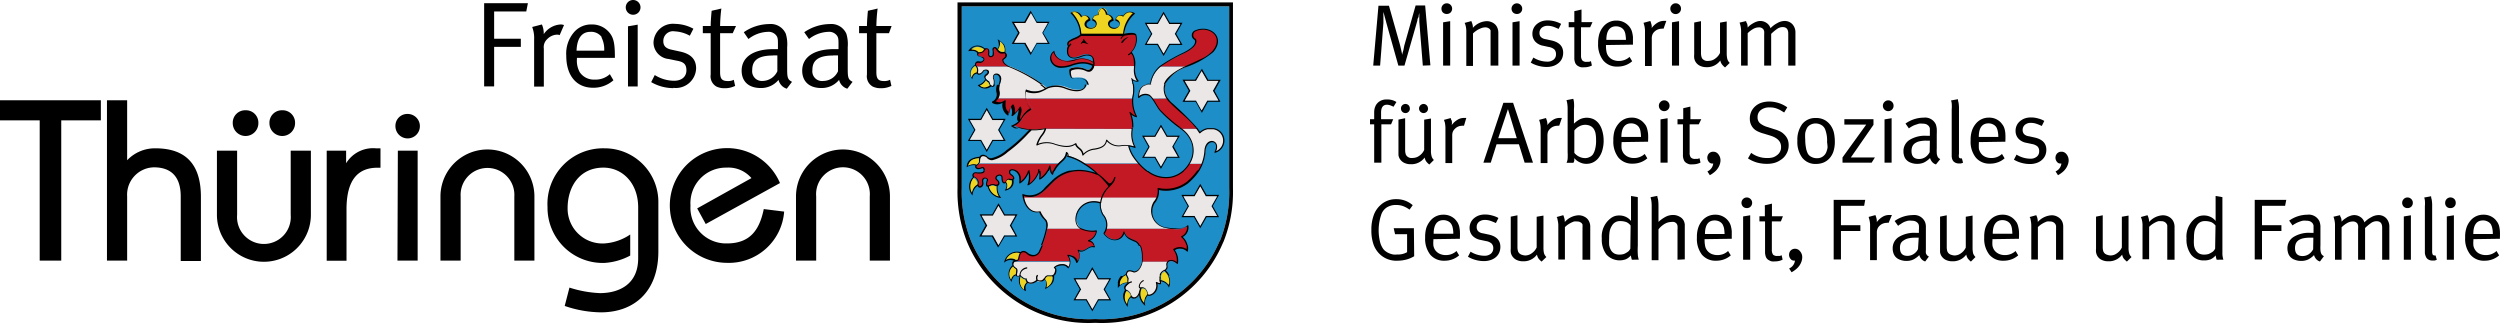 <?xml version="1.0" encoding="UTF-8"?>
<svg xmlns="http://www.w3.org/2000/svg" id="Fahne" version="1.1" viewBox="0 0 257.57 33.278">
  <defs>
    <style>.cls-1{fill:#1d8ec7;}.cls-2,.cls-4{fill:#eae7e6;}.cls-3{fill:#c31924;}.cls-4{fill-rule:evenodd;}.cls-5{fill:#efd522;}</style>
  </defs>
  <path class="cls-1" d="m125.69 24.81a13.46 13.46 0 0 0 0.95-5.42v-18.74h-27.55v18.74a13.64 13.64 0 0 0 0.95 5.42 13.16 13.16 0 0 0 12.79 8.06 13.17 13.17 0 0 0 12.83-8.06"></path>
  <path d="m125.69 24.81a13.46 13.46 0 0 0 0.95-5.42v-18.74h-27.55v18.74a13.6 13.6 0 0 0 0.95 5.42 13.16 13.16 0 0 0 12.79 8.06 13.17 13.17 0 0 0 12.83-8.06m0.36 0.16a13.53 13.53 0 0 1-13.19 8.29 13.53 13.53 0 0 1-13.18-8.29 14 14 0 0 1-1-5.57v-19.15h28.38v19.15a13.86 13.86 0 0 1-1 5.57"></path>
  <path d="m121.61 4.5-0.58-1 0.58-1h-1.15l-0.58-1-0.58 1h-1.15l0.58 1-0.58 1h1.15l0.58 1 0.58-1zm0.22 0.13h-1.3l-0.65 1.14-0.65-1.14h-1.29l0.65-1.15-0.65-1.14h1.29l0.65-1.14 0.65 1.14h1.3l-0.65 1.14z"></path>
  <polygon class="cls-2" transform="translate(-14.17 -13.92)" points="134.05 19.44 133.47 18.42 132.32 18.42 132.9 17.4 132.32 16.39 133.47 16.39 134.05 15.37 134.63 16.39 135.78 16.39 135.2 17.4 135.78 18.42 134.63 18.42"></polygon>
  <path d="m125.53 10.36-0.58-1 0.58-1h-1.15l-0.58-1-0.58 1h-1.15l0.58 1-0.58 1h1.15l0.58 1 0.58-1zm0.21 0.13h-1.29l-0.62 1.14-0.64-1.14h-1.36l0.65-1.14-0.65-1.14h1.3l0.7-1.13 0.65 1.14h1.29l-0.64 1.14z"></path>
  <polygon class="cls-2" transform="translate(-14.17 -13.92)" points="137.97 25.3 137.4 24.28 136.24 24.28 136.82 23.27 136.24 22.25 137.4 22.25 137.97 21.24 138.55 22.25 139.7 22.25 139.13 23.27 139.7 24.28 138.55 24.28"></polygon>
  <path d="m121.34 16.14-0.58-1 0.58-1h-1.15l-0.58-1-0.58 1h-1.15l0.58 1-0.58 1h1.15l0.58 1 0.58-1zm0.21 0.12h-1.29l-0.65 1.14-0.65-1.14h-1.29l0.65-1.14-0.65-1.14h1.29l0.65-1.14 0.65 1.14h1.29l-0.64 1.1z"></path>
  <polygon class="cls-2" transform="translate(-14.17 -13.92)" points="133.78 31.07 133.2 30.06 132.06 30.06 132.63 29.04 132.06 28.02 133.2 28.02 133.78 27.01 134.36 28.02 135.51 28.02 134.93 29.04 135.51 30.06 134.36 30.06"></polygon>
  <path d="m125.39 22.25-0.58-1 0.58-1h-1.16l-0.57-1-0.58 1h-1.15l0.57 1-0.57 1h1.15l0.58 1 0.57-1zm0.21 0.13h-1.29l-0.65 1.14-0.65-1.14h-1.29l0.65-1.14-0.65-1.16h1.29l0.65-1.14 0.65 1.14h1.29l-0.65 1.15z"></path>
  <polygon class="cls-2" transform="translate(-14.17 -13.92)" points="137.83 37.19 137.25 36.17 136.1 36.17 136.68 35.16 136.1 34.14 137.25 34.14 137.83 33.12 138.4 34.14 139.56 34.14 138.98 35.16 139.56 36.17 138.4 36.17"></polygon>
  <path d="m114.27 30.82-0.58-1 0.58-1h-1.15l-0.58-1-0.58 1h-1.13l0.57 1-0.57 1h1.15l0.58 1 0.58-1zm0.21 0.13h-1.3l-0.64 1.13-0.65-1.14h-1.29l0.64-1.14-0.64-1.14h1.29l0.65-1.14 0.64 1.14h1.3l-0.65 1.15z"></path>
  <polygon class="cls-2" transform="translate(-14.17 -13.92)" points="126.71 45.76 126.13 44.74 124.98 44.74 125.56 43.73 124.98 42.71 126.13 42.71 126.71 41.69 127.29 42.71 128.44 42.71 127.86 43.73 128.44 44.74 127.29 44.74"></polygon>
  <path d="m104.6 24.25-0.57-1 0.57-1h-1.15l-0.58-1-0.58 1h-1.15l0.58 1-0.58 1h1.15l0.58 1 0.58-1zm0.21 0.12h-1.29l-0.69 1.14-0.64-1.14h-1.3l0.65-1.14-0.61-1.15h1.3l0.64-1.14 0.65 1.14h1.31l-0.64 1.14z"></path>
  <polygon class="cls-2" transform="translate(-14.17 -13.92)" points="117.04 39.18 116.47 38.16 115.31 38.16 115.89 37.15 115.31 36.13 116.47 36.13 117.04 35.12 117.62 36.13 118.77 36.13 118.2 37.15 118.77 38.16 117.62 38.16"></polygon>
  <path d="m103.4 14.4-0.58-1 0.58-1h-1.16l-0.58-1-0.57 1h-1.16l0.58 1-0.58 1h1.16l0.57 1 0.58-1zm0.21 0.12h-1.3l-0.65 1.15-0.64-1.15h-1.3l0.65-1.14-0.65-1.14h1.3l0.64-1.14 0.65 1.14h1.3l-0.65 1.14z"></path>
  <polygon class="cls-2" transform="translate(-14.17 -13.92)" points="115.83 29.34 115.26 28.32 114.1 28.32 114.68 27.3 114.1 26.29 115.26 26.29 115.83 25.27 116.41 26.29 117.56 26.29 116.99 27.3 117.56 28.32 116.41 28.32"></polygon>
  <path d="m107.94 4.4-0.57-1 0.57-1h-1.11l-0.58-1-0.58 1h-1.15l0.58 1-0.58 1h1.15l0.58 1 0.58-1zm0.22 0.12h-1.33l-0.65 1.15-0.64-1.15h-1.3l0.65-1.14-0.65-1.14h1.3l0.64-1.14 0.65 1.14h1.3l-0.66 1.14z"></path>
  <polygon class="cls-2" transform="translate(-14.17 -13.92)" points="120.38 19.34 119.81 18.32 118.65 18.32 119.23 17.3 118.65 16.29 119.81 16.29 120.38 15.27 120.96 16.29 122.11 16.29 121.54 17.3 122.11 18.32 120.96 18.32"></polygon>
  <path class="cls-3" d="m116.93 6.85h-4.34v-0.1a1 1 0 0 0 0-0.61c0-0.34-0.18-0.53-0.65-0.56s-1 0.42-1.54 0.3-0.49-0.72-0.46-0.94a0.74 0.74 0 0 1 0.13-0.3c-0.09-0.05-0.08-0.15 0-0.28s0.27-0.25 0.49-0.36a2.65 2.65 0 0 0 0.8-0.43h4.47s1-0.23 1.19 0.06a1.92 1.92 0 0 1-0.5 1.77c0.33 0.32 0.39 0.76 0.37 1.48"></path>
  <path class="cls-2" d="m105.83 10.15a1.86 1.86 0 0 1 0-0.87 2.32 2.32 0 0 0 2.26-0.31 2.47 2.47 0 0 1 1.78 0c1.42 0.57 2 0.17 2.13-0.25s-0.07-0.84-1.34-0.72c-0.16 0-0.24 0-0.33-0.12a1.27 1.27 0 0 1-0.13-0.67c0-0.1 0.06-0.11 0.11-0.17a1.85 1.85 0 0 1 1.54 0.09c0.35 0.14 0.54 0 0.7-0.32h4.35v0.1a1.93 1.93 0 0 0 0.36 1.4 0.77 0.77 0 0 1-0.62-0.22 4 4 0 0 1 0 2v0.06z"></path>
  <path class="cls-4" d="m116.68 13.26a0.69 0.69 0 0 1 0 0.13 2.94 2.94 0 0 0 0.3 1.75 3 3 0 0 0-1.35-0.16 1.61 1.61 0 0 1-1.59-0.55c-0.07 0.56-0.48 0.81-1.22 0.93a1.83 1.83 0 0 0-1.21 0.6c-0.09-0.72-0.62-0.63-0.76-1.19-0.34 0.24-0.89 0.46-2.13 0.07a2.28 2.28 0 0 0-1.85 0.1c0.28-0.94 0.72-1.09 0.87-1.68h9z"></path>
  <path class="cls-3" d="m111.77 16.87h5.62a3.53 3.53 0 0 0 3.23 1.39 2.89 2.89 0 0 0 1.91-1.39h1.3a4.92 4.92 0 0 1-1.5 2 3.67 3.67 0 0 1-3 0.66 1.7 1.7 0 0 1-0.09 0.86h-13.72a2.34 2.34 0 0 1 0-0.26c1.38 0.5 2-0.45 3-1.38a3.72 3.72 0 0 1 2.74-1.15 4.93 4.93 0 0 1 1.92 0.42 7.48 7.48 0 0 0-1.38-1.12"></path>
  <path class="cls-2" d="m119.27 20.36a2.26 2.26 0 0 1-0.32 0.53 1.71 1.71 0 0 0 1.19 2.6l0.61 0.08h-6.73a1.75 1.75 0 0 0-0.34-1.46 2.36 2.36 0 0 1-0.28-1.22 2 2 0 0 0-1.59 0.11 1.53 1.53 0 0 0-0.42 2.57h-3.5a2.34 2.34 0 0 0 0-0.62c0-0.26-0.53-0.52-0.73-1.12-0.79 0.16-1.5-0.38-1.68-1.47z"></path>
  <path class="cls-3" d="m114.02 23.57h6.73a2.16 2.16 0 0 0 1.65-0.3 1.08 1.08 0 0 1-0.62 1.17 1.49 1.49 0 0 1 0.55 1.45 1.14 1.14 0 0 0-1.37-0.11 1.76 1.76 0 0 1 0.34 1.41c-0.35-0.32-0.68-0.35-0.88-0.22h-2.77a1.65 1.65 0 0 0 0-0.45c0-1-0.28-1.53-0.58-1.68s-1.09-0.35-1.22-1c-0.14 0.89-1.32 1.22-2.07 0.18a1.8 1.8 0 0 0 0.23-0.46"></path>
  <path class="cls-2" d="m120.42 26.97a0.86 0.86 0 0 0-0.13 0.14c-0.18 0.33 0.15 0.42-0.22 0.81-0.37 0.08-0.71 0.58-0.49 0.91s0 0.54-0.38 0.28a1 1 0 0 1-0.42 1.2c-0.68 0.35-0.45-0.11-0.67-0.39a0.43 0.43 0 0 0-0.52-0.24 2.09 2.09 0 0 0-0.17 0.5c-0.21 0.61-0.74 0.71-0.92 0.24a0.74 0.74 0 0 0-0.47-0.49c-0.32-0.29 0.12-0.59 0.28-0.74-0.17 0-0.14-0.25-0.11-0.48s-0.24-0.38-0.21-0.46c0.08-0.41 0.31-0.43 0.81-0.24a0.72 0.72 0 0 0 0.55-0.31 1.66 1.66 0 0 0 0.3-0.73z"></path>
  <path class="cls-2" d="m110.25 26.97a0.85 0.85 0 0 1-0.18 0.58 0.75 0.75 0 0 0-0.71-0.3 1.11 1.11 0 0 0-0.73 0.29 0.26 0.26 0 0 1 0.16 0.28c-0.13 0.89-0.72 0.49-0.92 0.61s-0.25 0.4-0.57 0.55-0.49-0.07-0.49-0.07c-0.33 0.33-1 0.57-1.11-0.16-0.18 0-0.41-0.16-0.59-0.37-0.09 0.09-0.24 0.21-0.39-0.06s0.12-0.54-0.06-0.65-0.39-0.34-0.25-0.63a0.43 0.43 0 0 0 0-0.07z"></path>
  <path class="cls-3" d="m107.89 23.57h3.61a2.66 2.66 0 0 0 1.48 0.18 1.23 1.23 0 0 1-0.84 1c0.29 0.08 0.48 0.1 0.65 0.62a1 1 0 0 0-0.81 0.21 0.79 0.79 0 0 1-0.9 0.13 1.17 1.17 0 0 1-0.09 1.26c-0.16-0.63-0.67-0.68-1-0.74a1 1 0 0 1 0.25 0.68h-5.8c0.16-0.16 0.46 0 0.5-0.34 0.13-0.77 0.5-0.88 1-0.46s1 0.14 1.19-0.25a11.43 11.43 0 0 0 0.79-2.35"></path>
  <path class="cls-3" d="m100.83 16.87h8.25a2.14 2.14 0 0 0-0.61 1.09c-0.21-0.16-0.19-0.39-0.3-0.87a2.32 2.32 0 0 1-1 1.38 1.81 1.81 0 0 0-0.06-1 2.62 2.62 0 0 1-1.21 1.61 2.4 2.4 0 0 0 0.08-1.51 2.2 2.2 0 0 1-0.9 1.25 1.19 1.19 0 0 0-0.3-1.16c-0.69-0.47-1 0.08-0.62 0.34s0.34 0.54 0 0.51a0.26 0.26 0 0 0-0.36 0.07c-0.21 0.36-0.54 0.43-0.53-0.34-0.09-0.39-0.73-0.17-0.62 0.2l0.13 0.13c0.31 0.26 0.17 0.62-0.2 0.53a0.55 0.55 0 0 0-0.6 0.07c-0.35 0.09-0.33-0.21-0.2-0.58 0-0.2-0.6-0.42-0.48 0.19s-0.57 0.75-0.48 0.09c0.06-0.13-0.14-0.5-0.42-0.6a0.26 0.26 0 0 1 0.19-0.47 1.46 1.46 0 0 0 0.69 0c0.29-0.09 0.23-0.64-0.13-0.46s-0.71-0.08-0.45-0.31a0.67 0.67 0 0 0 0.16-0.14"></path>
  <path class="cls-2" d="m102.83 10.15a1.07 1.07 0 0 0 0.11-0.79c-0.09-0.44 0.2-1 0.19-1.21 0-0.66-0.83-0.67-0.72-0.12s-0.05 1.11-0.36 0.7l-0.12-0.32c-0.45-0.29-0.56-0.55-0.24-0.74s0.06-0.62-0.31-0.42c-0.26 0.43-0.55 0.47-0.64 0.28s0.08-0.24 0-0.51a1.12 1.12 0 0 0-0.09-0.17h3.44a14.43 14.43 0 0 1 3.82 2.23 2.12 2.12 0 0 1-2 0.2 1.86 1.86 0 0 0 0 0.87z"></path>
  <path class="cls-3" d="m102.83 10.15h3a2.54 2.54 0 0 0 0.57 1 2.62 2.62 0 0 0-1.08 1.12 0.83 0.83 0 0 1-0.08 0.12c-0.44-0.26 0.16-0.85-0.11-1.35a2.18 2.18 0 0 1-0.65 0.75 1.31 1.31 0 0 0-0.11-1 1.21 1.21 0 0 0-0.32 0.93c-0.46-0.4-0.55-0.62-0.48-1.37a0.91 0.91 0 0 1-1.13 0.05 0.81 0.81 0 0 0 0.37-0.28"></path>
  <path class="cls-3" d="m108.62 5.27a1.12 1.12 0 0 0 0.62 0.83c0.82 0.45 1.51-0.1 2.31-0.08a2.15 2.15 0 0 1 1.15 0.4 1 1 0 0 1-0.05 0.3 2.26 2.26 0 0 0-1.62-0.19 8.05 8.05 0 0 1-1.66 0.37 1.06 1.06 0 0 1-1.05-0.71 0.82 0.82 0 0 1 0.3-0.92"></path>
  <path class="cls-5" d="m110.37 1.28c0.44-0.24 0.8 0 1.08 0.44a0.49 0.49 0 0 1 0.82 0.29c-0.64 0.24-0.44 0.86 0.15 0.86s0.74-0.7 0.18-0.86c0-0.25 0.15-0.51 0.56-0.5a0.48 0.48 0 1 1 0.88 0 0.61 0.61 0 0 1 0.62 0.55c-0.67 0.19-0.47 0.84 0.16 0.84s0.8-0.66 0.15-0.85a0.49 0.49 0 0 1 0.78-0.37 0.72 0.72 0 0 1 1.09-0.3 3.14 3.14 0 0 0-1 2.19h-4.43a3.32 3.32 0 0 0-1-2.25"></path>
  <path class="cls-2" d="m122.53 16.87a2.55 2.55 0 0 0 0.25-2.21 2.86 2.86 0 0 0-1.11-1.4h1.66a4.43 4.43 0 0 1 0.29 0.42 1.56 1.56 0 0 1 0.79-0.42h0.62a1.26 1.26 0 0 1 0.8 0.53 1.19 1.19 0 0 1-0.65 1.88c0.65-1.25-0.9-1.56-1-0.17a5 5 0 0 1-0.29 1.37z"></path>
  <path class="cls-3" d="m118.72 10.15h1.55a3 3 0 0 0 0.32 0.4 27.06 27.06 0 0 1 2.74 2.71h-1.66a15.26 15.26 0 0 1-2.13-1.87c-0.25-0.26-0.54-0.85-0.82-1.24"></path>
  <path class="cls-2" d="m118.72 10.15a1 1 0 0 0-0.36-0.34 0.93 0.93 0 0 0-1.08 0.24c0-0.95 0.36-1.39 1.26-1.37a2.94 2.94 0 0 1 1-1.77l0.07-0.06h2.65a5.52 5.52 0 0 0-1.88 1.28 1.57 1.57 0 0 0-0.07 2z"></path>
  <path class="cls-3" d="m122.22 6.85h-2.65c0.92-0.74 2.39-1.22 3.24-1.88 0.46-0.36 0.46-0.68 0.37-0.89a0.49 0.49 0 0 1 0-0.91 1.79 1.79 0 0 1 1.7 0.12c0.47 0.3 0.9 1.06 0.08 2a7.62 7.62 0 0 1-2.49 1.4l-0.29 0.13"></path>
  <path d="m111.62 3.98c0.14 0.11 0.2 0.38 0.54 0.57-0.28 0-0.54-0.29-0.8 0-0.06-0.19 0.26-0.27 0.26-0.52"></path>
  <path d="m115.57 4.27c-0.1 0.18 0 0.23 0.13 0.09a1.73 1.73 0 0 1 0.59-0.54 1.15 1.15 0 0 0-0.72 0.45"></path>
  <path d="m113.99 18.65c0.06 0 0.23 0.24 0.31 0.24 0.31 0 0.48-0.57 0.5-0.62s0.13-0.06 0.12 0a1.1 1.1 0 0 1-0.25 0.59c-0.09 0.12-0.19 0.23-0.3 0.35a2.71 2.71 0 0 0-0.91 1.67c0 0.08-0.13 0.07-0.12 0a2.65 2.65 0 0 1 0.85-1.65c0-0.13-0.43-0.57-0.49-0.64a3.49 3.49 0 0 0-0.59-0.56c-0.08 0 0-0.15 0.07-0.1a5.94 5.94 0 0 1 0.81 0.71"></path>
  <path class="cls-3" d="m107.72 13.26a4.67 4.67 0 0 1-3.27-0.36 1.83 1.83 0 0 0 0.85-0.61 2.62 2.62 0 0 1 1.08-1.12 2.54 2.54 0 0 1-0.57-1h10.89a3.27 3.27 0 0 0 0.39 1.87 1.31 1.31 0 0 1-0.67-0.43 3.52 3.52 0 0 1 0.26 1.67z"></path>
  <path class="cls-2" d="m109.83 15.68a1.56 1.56 0 0 1-0.69 1.07l-0.08 0.08h-8.23l0.06-0.08a0.35 0.35 0 0 0 0.06-0.14c0-0.49 0.22-0.82 0.76-0.49a0.64 0.64 0 0 0 0.52 0.29 3.69 3.69 0 0 0 1.6-0.84 15 15 0 0 0 2.24-2 2.22 2.22 0 0 1 0.23-0.22 7.19 7.19 0 0 0 1.41-0.12c-0.15 0.59-0.59 0.74-0.87 1.68a2.28 2.28 0 0 1 1.85-0.1c1.24 0.39 1.79 0.17 2.13-0.07 0.14 0.56 0.67 0.47 0.76 1.19a1.83 1.83 0 0 1 1.21-0.6c0.74-0.12 1.15-0.37 1.22-0.93a1.62 1.62 0 0 0 1.59 0.55 2.77 2.77 0 0 1 0.7 0v0.18a3 3 0 0 0 0.26 0.64l0.1 0.17a8.17 8.17 0 0 0 0.61 0.81l0.06 0.08h-5.62l-0.13-0.08a5.07 5.07 0 0 0-1.64-0.73 0.33 0.33 0 0 0-0.13-0.38"></path>
  <path class="cls-3" d="m100.6 6.85a0.58 0.58 0 0 1-0.08-0.12c-0.07-0.27 0.14-0.45 0.47-0.31 0.33 0 0.53-0.33 0.29-0.5s-0.5-0.12-0.53-0.27 0.26-0.19 0.47-0.31 0.15-0.31 0.45-0.35 0.27 0.26 0.23 0.53c0 0.44 0.37 0.3 0.47 0.12 0.07-0.46-0.24-0.67 0.14-0.77 0.16 0 0.3 0.38 0.55 0.51s0.45-0.08 0.6 0.12 0 0.37-0.29 0.6c0 0.09-0.13 0.32 0.5 0.7l0.18 0.05z"></path>
  <path d="m104.05 28.48a2.19 2.19 0 0 0 0.12 0.33 0.78 0.78 0 0 1 0.15-0.33h0.16a0.84 0.84 0 0 0-0.25 0.57 1.66 1.66 0 0 1-0.3-0.57zm1.24 0c0.14 0.14 0.29 0.24 0.4 0.21s0.07 0 0.08 0c0.07 0.57 0.59 0.5 1 0.16a0.68 0.68 0 0 1 0-0.42h0.14a0.55 0.55 0 0 0 0 0.39c0.09 0.1 0.32 0.07 0.42 0.05s0.31-0.3 0.44-0.44h0.2c-0.1 0-0.14 0.12-0.24 0.25a0.82 0.82 0 0 1 0.14 0.85 1.05 1.05 0 0 0 0.6-1.13h0.13c0.06 0.73-0.28 1-0.94 1.4 0.16-0.53 0.22-0.68 0-1a1.24 1.24 0 0 1-0.25 0.18 0.67 0.67 0 0 1-0.52-0.05c-0.24 0.22-0.68 0.42-1 0.22-0.29 0.2-0.25 0.52-0.18 0.85a1.19 1.19 0 0 1-0.65-1.54 0.22 0.22 0 0 1-0.27 0zm10.49 0a1.1 1.1 0 0 0-0.4 0.69 1.23 1.23 0 0 1 0 0.2 1.18 1.18 0 0 1 0.77-0.28 1.21 1.21 0 0 1 0-0.38 1.13 1.13 0 0 0-0.11-0.23h0.14a0.88 0.88 0 0 1 0.1 0.22c0 0.09-0.07 0.34 0 0.4a0.78 0.78 0 0 1 0.33-0.12v0.13a0.62 0.62 0 0 0-0.29 0.11c-0.15 0.14-0.52 0.4-0.28 0.63a0.8 0.8 0 0 1 0.5 0.53c0.14 0.37 0.59 0.36 0.8-0.24 0-0.06 0.07-0.28 0.12-0.42-0.3-0.07-0.05-0.74 0.37-0.88v0.12a0.73 0.73 0 0 0-0.38 0.41c0 0.09-0.07 0.25 0.08 0.23h0.05a0.5 0.5 0 0 1 0.53 0.27c0.24 0.31 0 0.68 0.59 0.38a1 1 0 0 0 0.38-1.13 0.09 0.09 0 0 1 0.1-0.07c0.16 0.1 0.27 0.12 0.32 0.09s-0.07-0.15-0.05-0.3 0-0.27 0-0.37h0.13a1.58 1.58 0 0 0 0 0.38 1.29 1.29 0 0 1 0.78 0.49 1.44 1.44 0 0 0-0.07-0.87h0.14a1.47 1.47 0 0 1 0 1.16 1.05 1.05 0 0 0-0.79-0.64c0 0.25 0 0.4-0.38 0.23a1.09 1.09 0 0 1-0.47 1.13c-0.19 0.1-0.41 0.2-0.54 0.09a1.13 1.13 0 0 0-0.25 1.07 1.66 1.66 0 0 1-0.64-1.12c-0.22 0.38-0.61 0.5-0.84 0.24-0.3 0.24-0.3 0.58-0.35 1-0.4-0.6-0.65-1.12-0.26-1.75-0.23-0.27 0-0.54 0.24-0.72a1 1 0 0 0-0.85 0.37l-0.13 0.14v-0.18-0.39a1.18 1.18 0 0 1 0.33-0.67zm-10.63 0a1.2 1.2 0 0 0 0.36 1.34 0.77 0.77 0 0 1 0.26-0.75 0.71 0.71 0 0 1-0.12-0.29 0.84 0.84 0 0 1-0.5-0.3m12.48 1.22a1.3 1.3 0 0 0 0.25 1.46 1.2 1.2 0 0 1 0.32-0.86 0.25 0.25 0 0 0 0-0.07 1 1 0 0 0-0.12-0.32 0.38 0.38 0 0 0-0.43-0.21m-1.58 0.26a1.19 1.19 0 0 0 0.07 1.33 1.09 1.09 0 0 1 0.36-0.8 0.25 0.25 0 0 1 0-0.09 0.67 0.67 0 0 0-0.39-0.44"></path>
  <path d="m107.44 25.29c-0.13 0.33-0.24 0.58-0.28 0.66a0.84 0.84 0 0 1-1.29 0.27c-0.41-0.39-0.74-0.31-0.85 0.41-0.07 0.4-0.44 0.2-0.56 0.44s0 0.38 0.24 0.54 0.08 0.49 0.08 0.69 0.18 0.13 0.26 0.05a0.83 0.83 0 0 1 0.79-0.81v0.12c-0.54 0.1-0.7 0.45-0.68 0.69l0.12 0.13h-0.53l-0.08-0.1a0.54 0.54 0 0 0-0.2 0.1h-0.16a0.6 0.6 0 0 1 0.34-0.23c0-0.17 0.08-0.46 0-0.53a0.73 0.73 0 0 1-0.27-0.25 1 1 0 0 0-0.31 1h-0.12a1.15 1.15 0 0 1 0.37-1.13 0.51 0.51 0 0 1 0-0.33 0.34 0.34 0 0 1 0.14-0.15 0.9 0.9 0 0 0-1 0.21 1.35 1.35 0 0 1 1.71-1.09c0.2-0.21 0.48-0.16 0.79 0.13 0.58 0.32 0.91 0.12 1.11-0.23 0-0.07 0.14-0.3 0.26-0.6zm5.36 0v0.12a0.07 0.07 0 0 1-0.08 0.08c-0.6-0.18-0.91 0.61-1.58 0.4a1.16 1.16 0 0 1-0.15 1.18c0 0.06-0.11 0-0.11 0a0.84 0.84 0 0 0-0.78-0.67 1.1 1.1 0 0 1 0 1.22c0 0.06-0.09 0-0.09 0a0.68 0.68 0 0 0-0.66-0.27 1.33 1.33 0 0 0-0.63 0.2 0.34 0.34 0 0 1 0.12 0.3c0 0.35-0.15 0.53-0.33 0.6a0.15 0.15 0 0 1 0 0.06h-0.13a1.16 1.16 0 0 1-0.33 0h-0.35a0.37 0.37 0 0 1 0.23-0.14 2.67 2.67 0 0 0 0.4 0c0.15 0 0.32-0.11 0.38-0.54a0.22 0.22 0 0 0-0.13-0.22v-0.07a1.17 1.17 0 0 1 0.8-0.33 0.83 0.83 0 0 1 0.71 0.27 1.05 1.05 0 0 0-0.11-1.13 0.07 0.07 0 0 1 0.06-0.11c0.44 0.09 0.81 0.17 1 0.66a1 1 0 0 0 0-1.08c0-0.07 0-0.12 0.09-0.08 0.63 0.33 0.92-0.46 1.58-0.38zm4.73 0a2.91 2.91 0 0 1 0.2 1.23 1.79 1.79 0 0 1-0.33 1.22 0.77 0.77 0 0 1-0.57 0.34c-0.5-0.2-0.66-0.15-0.73 0.2a0.86 0.86 0 0 0 0.11 0.21h-0.14a0.67 0.67 0 0 1-0.06-0.12l-0.18 0.12h-0.19a1.28 1.28 0 0 1 0.34-0.24c0.09-0.48 0.38-0.48 0.87-0.29a0.66 0.66 0 0 0 0.5-0.29 1.63 1.63 0 0 0 0.3-1.13 2.77 2.77 0 0 0-0.21-1.24zm4.85 0a1.56 1.56 0 0 1 0 0.61 0.06 0.06 0 0 1-0.1 0 1 1 0 0 0-1.24-0.13 1.83 1.83 0 0 1 0.32 1.39 0.08 0.08 0 0 1-0.11 0c-0.21-0.2-0.71-0.47-0.91-0.1s0.15 0.41-0.22 0.81a1.65 1.65 0 0 1 0.37 0.53h-0.14a1.88 1.88 0 0 0-0.36-0.48 0.51 0.51 0 0 0-0.38 0.48h-0.13a0.42 0.42 0 0 1 0.07-0.25 0.9 0.9 0 0 1 0.48-0.37c0.32-0.34 0-0.44 0.2-0.78s0.72-0.24 1 0a1.7 1.7 0 0 0-0.34-1.25 0.07 0.07 0 0 1 0-0.09 1.22 1.22 0 0 1 1.35 0 1.11 1.11 0 0 0 0-0.48zm-15.62 3.19a0.56 0.56 0 0 1 0.09-0.17l0.1 0.06-0.05 0.11zm-1.7-2.4a1.19 1.19 0 0 0-1.4 0.69 0.91 0.91 0 0 1 1 0c0.12 0 0.22 0 0.24-0.2a1.76 1.76 0 0 1 0.17-0.52"></path>
  <path d="m101.46 17.62a0.31 0.31 0 0 1-0.21 0.22 1.47 1.47 0 0 1-0.72 0 0.21 0.21 0 0 0-0.15 0.36c0.28 0.1 0.52 0.48 0.45 0.66-0.08 0.56 0.43 0.31 0.36-0.09-0.14-0.69 0.66-0.5 0.61-0.19-0.06 0.15-0.23 0.58 0.1 0.51a0.64 0.64 0 0 1 0.65-0.07c0.27 0.06 0.42-0.19 0.14-0.42l-0.13-0.14c-0.13-0.44 0.63-0.7 0.74-0.22 0 0.72 0.25 0.6 0.42 0.31a0.31 0.31 0 0 1 0.42-0.1c0.26 0 0.38-0.13 0-0.4a0.36 0.36 0 0 1-0.16-0.44h0.15a0.22 0.22 0 0 0 0.08 0.34c0.28 0.2 0.39 0.46 0.2 0.57 0.12 0.6-0.24 1-0.89 1.13 0.19-0.36 0.26-0.55 0.09-0.8-0.22 0.14-0.44 0-0.43-0.6-0.08-0.29-0.57-0.12-0.5 0.16l0.11 0.12c0.25 0.21 0.24 0.53 0 0.62a1.55 1.55 0 0 0 0.37 1.25 1.52 1.52 0 0 1-1.39-1.16c-0.28 0-0.18-0.44-0.1-0.67s-0.46-0.32-0.36 0.2-0.48 0.76-0.59 0.37a1.2 1.2 0 0 0-0.51 1l-0.09-0.09a1.4 1.4 0 0 1 0.12-1.8 0.32 0.32 0 0 1 0.31-0.5c0.17 0 0.67 0.08 0.78-0.13zm3.35 0a1.11 1.11 0 0 1 0.34 1.09 2.29 2.29 0 0 0 0.76-1.1h0.15a2.49 2.49 0 0 1 0 1.3 2.5 2.5 0 0 0 0.92-1.31h0.21a1.71 1.71 0 0 1 0 0.72 2.31 2.31 0 0 0 0.67-0.72h0.15a2.27 2.27 0 0 1-0.83 0.88h-0.13a2 2 0 0 0 0-0.77 2.54 2.54 0 0 1-1.07 1.37h-0.14a2.33 2.33 0 0 0 0.13-1.26 2.21 2.21 0 0 1-0.88 1.08c-0.1 0-0.08-0.06-0.08-0.06a2.8 2.8 0 0 0 0-0.5 0.86 0.86 0 0 0-0.31-0.61 0.81 0.81 0 0 0-0.18-0.1zm3.51 0a0.83 0.83 0 0 0 0.09 0.21c0-0.07 0-0.14 0.07-0.22h0.14a1 1 0 0 0-0.11 0.34 0.07 0.07 0 0 1-0.1 0.05 0.67 0.67 0 0 1-0.22-0.39zm3.86 0a7 7 0 0 1 0.69 0.17l-0.19-0.17h0.15a3.43 3.43 0 0 1 0.33 0.33l-0.08 0.09a4.82 4.82 0 0 0-1.88-0.41 3.71 3.71 0 0 0-2.7 1.13c-0.86 0.81-1.6 1.88-3 1.43 0.09 0.82 0.61 1.79 1.63 1.58h0.07a2.81 2.81 0 0 0 0.61 0.9 1.09 1.09 0 0 1 0.08 0.87 9.92 9.92 0 0 1-0.51 1.71h-0.13a10.83 10.83 0 0 0 0.52-1.73 2.15 2.15 0 0 0 0-0.6 1.11 1.11 0 0 0-0.29-0.4 2.14 2.14 0 0 1-0.41-0.66c-1.11 0.19-1.66-0.9-1.74-1.8 0-0.1 0.09-0.06 0.09-0.06a1.94 1.94 0 0 0 2.24-0.69l0.7-0.68a4.13 4.13 0 0 1 1.8-1.05zm6.13 0a3 3 0 0 0 2.3 0.58 2.73 2.73 0 0 0 1.21-0.58h0.19a2.8 2.8 0 0 1-1.38 0.7 3.11 3.11 0 0 1-2.52-0.7zm5.24 0a6.29 6.29 0 0 1-1.15 1.27 3.75 3.75 0 0 1-3 0.69 1.81 1.81 0 0 1-0.43 1.35 1.65 1.65 0 0 0 1.15 2.5c0.59 0.09 1.78 0.24 2.21-0.2a0.06 0.06 0 0 1 0.1 0 1.1 1.1 0 0 1-0.58 1.18 1.65 1.65 0 0 1 0.5 0.84h-0.13a1.63 1.63 0 0 0-0.51-0.81 0.06 0.06 0 0 1 0-0.1 1 1 0 0 0 0.59-1 3.52 3.52 0 0 1-2.21 0.14 1.78 1.78 0 0 1-1.23-2.69 1.73 1.73 0 0 0 0.4-1.36 0.07 0.07 0 0 1 0.08-0.07 3.54 3.54 0 0 0 2.94-0.64 6.06 6.06 0 0 0 1.08-1.17zm-10.88 7.67c-0.12-0.3-0.24-0.34-0.55-0.42 0 0-0.06-0.09 0-0.12a1.18 1.18 0 0 0 0.79-0.88 3.17 3.17 0 0 1-1.55-0.25c-1.27-0.67-0.31-3.48 2.06-2.79v0.07a2.48 2.48 0 0 0 0 0.41 2 2 0 0 0 0.25 0.77 1.61 1.61 0 0 1 0.13 2c0.74 1 1.81 0.62 1.93-0.19 0 0 0.1-0.08 0.12 0a1 1 0 0 0 0.53 0.63c0.26 0.15 0.53 0.23 0.68 0.31a1 1 0 0 1 0.41 0.51h-0.14a0.87 0.87 0 0 0-0.33-0.4 6.74 6.74 0 0 1-0.68-0.31 1.34 1.34 0 0 1-0.49-0.55c-0.28 0.79-1.41 1-2.13 0v-0.08a1.5 1.5 0 0 0-0.11-1.85 2.26 2.26 0 0 1-0.28-1.2c-2.29-0.64-3.08 2.23-1.82 2.61a2.61 2.61 0 0 0 1.43 0.18s0.08 0 0.09 0.05a1.26 1.26 0 0 1-0.71 1 0.67 0.67 0 0 1 0.44 0.48zm-9-6.51a0.66 0.66 0 0 1 0.06 0.69 0.75 0.75 0 0 0 0.53-0.89h-0.19a0.2 0.2 0 0 0-0.28 0 0.4 0.4 0 0 1-0.12 0.16m-1.78 0.47a1.41 1.41 0 0 0 1 1 1.71 1.71 0 0 1-0.22-1.06h-0.15a0.51 0.51 0 0 0-0.52 0h-0.05m-1.57-0.91a1.31 1.31 0 0 0-0.2 1.52 1.14 1.14 0 0 1 0.57-0.85 0.65 0.65 0 0 1 0-0.14c0-0.07-0.11-0.41-0.38-0.51"></path>
  <path d="m105.11 13.14a5.44 5.44 0 0 0 2.6 0.06c0.09 0 0.07 0.08 0.07 0.08a1.87 1.87 0 0 1-0.4 0.73 3 3 0 0 0-0.43 0.81 2.35 2.35 0 0 1 1.76 0c1.24 0.39 1.76 0.17 2.08-0.06h0.1c0.12 0.49 0.6 0.45 0.74 1.07a1.89 1.89 0 0 1 1.16-0.53c0.74-0.12 1.1-0.36 1.17-0.88a0.07 0.07 0 0 1 0.11 0 1.55 1.55 0 0 0 1.53 0.53 3.1 3.1 0 0 1 1.23 0.13 2.91 2.91 0 0 1-0.25-1.66 2 2 0 0 0 0-0.24h0.12a1.15 1.15 0 0 1 0 0.26 2.83 2.83 0 0 0 0.3 1.71s0 0.1-0.08 0.09a2.78 2.78 0 0 0-0.55-0.14 3.39 3.39 0 0 0 0.38 0.88 6.1 6.1 0 0 0 1.54 1.67h-0.2a6.68 6.68 0 0 1-1.45-1.61 3.77 3.77 0 0 1-0.41-1 2.61 2.61 0 0 0-0.63 0 1.67 1.67 0 0 1-1.56-0.48c-0.13 0.52-0.56 0.75-1.25 0.86a1.72 1.72 0 0 0-1.17 0.58 0.07 0.07 0 0 1-0.11 0c-0.08-0.66-0.56-0.6-0.74-1.1-0.36 0.24-0.93 0.4-2.11 0a2.28 2.28 0 0 0-1.81 0.09c-0.09 0-0.08-0.07-0.08-0.07a3 3 0 0 1 0.49-1 2 2 0 0 0 0.35-0.6 6.34 6.34 0 0 1-1.33 0.11l-0.34 0.33a14 14 0 0 1-2.11 1.9 3.62 3.62 0 0 1-1.62 0.85 0.71 0.71 0 0 1-0.58-0.31c-0.47-0.27-0.68 0-0.65 0.44a0.68 0.68 0 0 1-0.3 0.4c-0.21 0.19 0.09 0.36 0.38 0.21s0.46 0.12 0.39 0.35h-0.13a0.27 0.27 0 0 0 0-0.16c-0.06-0.31-0.42 0.17-0.75-0.08a0.23 0.23 0 0 1-0.07-0.32 1.12 1.12 0 0 0-0.9 0.2c0-0.56 0.3-1 1.32-1.09 0.13-0.22 0.38-0.3 0.77-0.07a0.53 0.53 0 0 0 0.44 0.22 3.45 3.45 0 0 0 1.56-0.82 14.86 14.86 0 0 0 2.1-1.86c0.1-0.1 0.18-0.19 0.26-0.26a3.61 3.61 0 0 1-1.37-0.3zm16.51 0 0.09 0.07a2.94 2.94 0 0 1 1.12 1.43 2.6 2.6 0 0 1-0.25 2.25 2.91 2.91 0 0 1-0.59 0.72h-0.16a3.09 3.09 0 0 0 0.66-0.79 2.52 2.52 0 0 0 0.25-2.15 2.87 2.87 0 0 0-1.1-1.37l-0.21-0.17zm1.7 0a4.91 4.91 0 0 1 0.31 0.44 1.56 1.56 0 0 1 0.77-0.38h0.63a1.3 1.3 0 0 1 0.17 2.54c-0.09 0-0.1-0.05-0.07-0.09 0.62-1.21-0.8-1.39-0.92-0.15a4.43 4.43 0 0 1-0.66 2.12h-0.15a4.34 4.34 0 0 0 0.69-2.13c0.13-1.47 1.71-1.12 1.21 0.08a1.18 1.18 0 0 0-0.28-2.25h-0.6a1.48 1.48 0 0 0-0.76 0.4 0.08 0.08 0 0 1-0.1 0 5.81 5.81 0 0 0-0.4-0.57zm-19.36 4.48c0.09-0.2 0.4-0.3 0.85 0h-0.26c-0.21-0.1-0.36-0.08-0.44 0zm2 0a0.07 0.07 0 0 1 0-0.05 0.07 0.07 0 0 1 0.12 0 0.08 0.08 0 0 0 0 0.05zm1 0v-0.17s0.1-0.07 0.13 0a0.84 0.84 0 0 1 0 0.17zm0.91 0a2.37 2.37 0 0 0 0.23-0.54s0.11-0.07 0.12 0 0.06 0.35 0.11 0.54h-0.13v-0.29a1.82 1.82 0 0 1-0.13 0.28zm0.62 0a3 3 0 0 1 0.66-0.92c0.33-0.3 0.63-0.52 0.67-1 0 0 0.07-0.09 0.14 0a0.39 0.39 0 0 1 0.13 0.35 5.68 5.68 0 0 1 1.7 0.79 9.21 9.21 0 0 1 1.08 0.81h-0.19a6.71 6.71 0 0 0-1-0.71 5 5 0 0 0-1.72-0.78 0.07 0.07 0 0 1 0-0.09 0.26 0.26 0 0 0 0-0.22c-0.11 0.55-0.46 0.72-0.8 1.08a2.5 2.5 0 0 0-0.5 0.72zm1.77 0a3.7 3.7 0 0 1 1-0.12 5.87 5.87 0 0 1 0.95 0.12zm-9.35-1.32c-0.82 0.06-1 0.32-1.16 0.77a1.15 1.15 0 0 1 0.89-0.12 0.6 0.6 0 0 0 0.24-0.31 0.94 0.94 0 0 1 0-0.34"></path>
  <path d="m101.24 8.67a1.06 1.06 0 0 1-0.28 0.15c0.31 0.23 0.56 0.25 1 0v-0.08h0.13c0.13 0.17 0.22 0.13 0.27 0v-0.07h0.12a0.5 0.5 0 0 1 0 0.13 0.23 0.23 0 0 1-0.36 0.1 1 1 0 0 1-1.39-0.13 1.83 1.83 0 0 0 0.28-0.1zm1.79 0a1.62 1.62 0 0 0-0.06 0.68 1 1 0 0 1-0.39 1.08 0.82 0.82 0 0 0 0.94-0.1s0.11 0 0.1 0.05c-0.06 0.68 0 0.9 0.35 1.22a1.33 1.33 0 0 1 0.35-0.83h0.1a1.47 1.47 0 0 1 0.15 0.87 2.5 2.5 0 0 0 0.49-0.63s0.07-0.06 0.11 0c0.27 0.49-0.24 1.05 0 1.29v-0.06a2.79 2.79 0 0 1 1-1.11 1.89 1.89 0 0 1-0.48-1.89 0.05 0.05 0 0 1 0.08 0 2.05 2.05 0 0 0 1.87-0.12 5.15 5.15 0 0 0-0.5-0.4h0.2l0.42 0.33a2.41 2.41 0 0 1 2-0.05c1.42 0.56 2 0.16 2-0.2v-0.08h0.13v0.11c-0.13 0.48-0.79 0.86-2.22 0.28a2.48 2.48 0 0 0-1.72 0 6 6 0 0 1-0.8 0.4 2.22 2.22 0 0 1-1.45-0.06 1.79 1.79 0 0 0 0.53 1.77 0.07 0.07 0 0 1 0 0.1 2.63 2.63 0 0 0-1.06 1.09 1.63 1.63 0 0 1-0.77 0.59 2.83 2.83 0 0 0 0.53 0.23h-0.35a2.37 2.37 0 0 1-0.35-0.19 0.06 0.06 0 0 1 0-0.11 2.32 2.32 0 0 0 0.69-0.42c-0.33-0.28 0.09-0.82 0-1.22a2.12 2.12 0 0 1-0.6 0.67 0.07 0.07 0 0 1-0.1-0.08 1.22 1.22 0 0 0-0.07-0.86 1.15 1.15 0 0 0-0.24 0.81c0 0.1-0.09 0.07-0.11 0.05a1.27 1.27 0 0 1-0.51-1.29 1 1 0 0 1-1.08 0v-0.12a0.8 0.8 0 0 0 0.44-1 1.44 1.44 0 0 1 0.06-0.71zm13.79 0a3.6 3.6 0 0 1-0.06 1.43v0.06a3.37 3.37 0 0 0 0.39 1.84s0 0.09-0.07 0.08a1.37 1.37 0 0 1-0.51-0.26 3.16 3.16 0 0 1 0.19 1.32h-0.12a3.59 3.59 0 0 0-0.27-1.53 0.06 0.06 0 0 1 0.1-0.06 1.29 1.29 0 0 0 0.52 0.37 3.24 3.24 0 0 1-0.34-1.84 3.5 3.5 0 0 0 0.05-1.41zm1.79 0s0 0.05-0.07 0.05c-0.8 0-1.13 0.35-1.18 1.18a1 1 0 0 1 1-0.17c0.42 0.17 0.86 1.23 1.2 1.6a14.83 14.83 0 0 0 1.27 1.18c0.31 0.26 0.58 0.45 0.81 0.63h-0.2c-0.21-0.15-0.43-0.32-0.69-0.54a13.54 13.54 0 0 1-1.24-1.17c-0.31-0.33-0.81-1.42-1.15-1.56a0.9 0.9 0 0 0-1 0.22h-0.11c0-0.78 0.26-1.24 0.83-1.38zm1.48 0a1.54 1.54 0 0 0 0.23 1.45 2.88 2.88 0 0 0 0.32 0.39 31.75 31.75 0 0 1 2.68 2.63h-0.16c-0.77-1-1.73-1.62-2.61-2.54a1.94 1.94 0 0 1-0.6-1.93z"></path>
  <path d="m100.98 8.67a1.1 1.1 0 0 0 0.53-0.51c-0.16-0.19-0.15-0.38 0.11-0.55s0.06-0.46-0.23-0.31c-0.25 0.39-0.6 0.53-0.73 0.28-0.3 0.07-0.4 0.18-0.49 0.58a1 1 0 0 1 0.28-1.48c0-0.29 0.21-0.45 0.54-0.33 0.17 0 0.49-0.21 0.26-0.37s-0.52-0.13-0.56-0.32a0.23 0.23 0 0 1 0-0.2c-0.25-0.26-0.48-0.24-0.93-0.19a1.07 1.07 0 0 1 1.68-0.29 0.49 0.49 0 0 1 0.17 0c0.35 0 0.33 0.38 0.3 0.6s0.25 0.25 0.35 0.09a1.6 1.6 0 0 0 0-0.49 0.25 0.25 0 0 1 0.41-0.26l0.11 0.12c0.21-0.24 0.12-0.7 0-1 0.65 0.45 0.84 0.59 0.79 1.37a0.25 0.25 0 0 1 0.09 0.09c0.21 0.33-0.06 0.49-0.29 0.67 0 0.28 0.28 0.48 0.48 0.61a15.41 15.41 0 0 1 3.6 1.92h-0.2a16.42 16.42 0 0 0-3.42-1.84c-0.22-0.13-0.57-0.37-0.56-0.67a0.34 0.34 0 0 0 0-0.09 1.61 1.61 0 0 0 0.3-0.28v-0.24c0-0.12-0.24-0.05-0.36-0.05-0.44 0-0.61-0.59-0.73-0.56s-0.12 0.2-0.09 0.4a1.14 1.14 0 0 1 0 0.32c-0.13 0.26-0.61 0.34-0.58-0.16 0-0.12 0.07-0.48-0.16-0.46s-0.19 0.32-0.61 0.41c-0.12 0-0.27 0-0.26 0.18s0.41 0.19 0.49 0.22c0.35 0.23 0 0.58-0.31 0.62-0.23-0.09-0.53 0-0.35 0.29a0.68 0.68 0 0 1 0.16 0.59v0.15c0 0.03 0.25 0.17 0.53-0.28 0.45-0.25 0.88 0.13 0.38 0.52-0.24 0.15-0.22 0.34 0.23 0.63l0.1 0.29h-0.13l-0.08-0.22a1.26 1.26 0 0 1-0.24-0.19 1.38 1.38 0 0 1-0.36 0.41zm1.39 0a1.06 1.06 0 0 0-0.06-0.61c-0.12-0.66 0.83-0.66 0.85 0.08a3.71 3.71 0 0 1-0.13 0.53h-0.13l0.09-0.34a0.65 0.65 0 0 0 0-0.18c0-0.57-0.68-0.59-0.6-0.13a1.08 1.08 0 0 1 0.06 0.65zm9.61 0c0-0.27-0.15-0.68-1.29-0.57a0.41 0.41 0 0 1-0.38-0.14 1.48 1.48 0 0 1-0.15-0.72c0-0.11 0.07-0.11 0.13-0.19a2 2 0 0 1 1.59 0.09c0.37 0.16 0.52-0.06 0.66-0.36a2.24 2.24 0 0 0-1.54-0.16 3.22 3.22 0 0 0-0.67 0.2 3.36 3.36 0 0 1-1 0.17 1.11 1.11 0 0 1-1.11-0.76 0.9 0.9 0 0 1 0.4-1 1.1 1.1 0 0 0 0.61 0.88c0.79 0.44 1.48-0.1 2.28-0.08a2.22 2.22 0 0 1 1.09 0.34v-0.15c0-0.32-0.16-0.48-0.59-0.5s-1 0.42-1.55 0.28-0.57-0.57-0.51-1a0.88 0.88 0 0 1 0.1-0.26c-0.13-0.08-0.1-0.24-0.07-0.36s0.32-0.29 0.51-0.39l0.35-0.15a1.64 1.64 0 0 0 0.44-0.27 3.22 3.22 0 0 0-1-2.23 0.8 0.8 0 0 1 1.19 0.35 0.56 0.56 0 0 1 0.88 0.42c-0.66 0.25-0.43 0.77 0.08 0.77s0.69-0.59 0.12-0.75a0.54 0.54 0 0 1 0.57-0.62 0.85 0.85 0 0 1 0.47-0.7 0.88 0.88 0 0 1 0.51 0.67 0.67 0.67 0 0 1 0.63 0.66c-0.68 0.19-0.44 0.73 0.1 0.73s0.75-0.55 0.09-0.74a0.55 0.55 0 0 1 0.82-0.51 0.79 0.79 0 0 1 1.21-0.22 3.19 3.19 0 0 0-1.12 2.08c0.24-0.06 1.09-0.21 1.24 0.09a1.92 1.92 0 0 1-0.47 1.79 2 2 0 0 1 0.35 1.49v0.11a1.93 1.93 0 0 0 0.35 1.35c0.05 0.07-0.05 0.1-0.05 0.1a0.86 0.86 0 0 1-0.53-0.12c0 0.13 0.05 0.26 0.07 0.38h-0.13c0-0.17-0.05-0.34-0.09-0.53s0.07-0.09 0.1 0a0.7 0.7 0 0 0 0.46 0.2 2.06 2.06 0 0 1-0.3-1.34c0-0.75 0-1.18-0.3-1.49a0.62 0.62 0 0 1-0.31 0.19v-0.12a0.54 0.54 0 0 0 0.28-0.2 1.85 1.85 0 0 0 0.49-1.71c-0.13-0.21-1 0-1.11 0a0.57 0.57 0 0 0-0.32 0.31h-0.12a0.64 0.64 0 0 1 0.2-0.27h-4.27a1.94 1.94 0 0 1-0.66 0.36 3.55 3.55 0 0 0-0.44 0.21 0.31 0.31 0 0 0-0.16 0.18c0 0.05-0.05 0.17 0 0.21l0.19-0.2 0.09 0.09-0.2 0.23a1 1 0 0 0-0.11 0.74 0.51 0.51 0 0 0 0.41 0.39c0.48 0.12 1-0.31 1.53-0.29a0.62 0.62 0 0 1 0.7 0.62 1 1 0 0 1 0 0.62v0.05c-0.18 0.4-0.41 0.59-0.82 0.41a1.83 1.83 0 0 0-1.48-0.08s-0.07 0.05-0.09 0.12a1.43 1.43 0 0 0 0.12 0.63c0.07 0.08 0.12 0.09 0.28 0.09 1.17-0.11 1.45 0.32 1.42 0.69zm6.06 0a2 2 0 0 1 0.45-0.06 3 3 0 0 1 1-1.81 17.63 17.63 0 0 1 2.51-1.42c0.39-0.21 1.31-0.7 1.09-1.26a0.54 0.54 0 0 1 0.07-1c1.49-0.63 3.17 0.68 1.85 2.24a8.77 8.77 0 0 1-2.8 1.55 4.06 4.06 0 0 0-2.16 1.76h-0.14a1.73 1.73 0 0 1 0.34-0.58c0.91-1 2.26-1.4 3.45-2a3.63 3.63 0 0 0 1.21-0.83c1.24-1.46-0.33-2.63-1.7-2.05a0.43 0.43 0 0 0 0 0.8c0.29 0.67-0.68 1.19-1.13 1.44a14.76 14.76 0 0 0-2.57 1.47 2.78 2.78 0 0 0-0.93 1.71zm-5.43-2.05a0.86 0.86 0 0 0 0-0.17 1.94 1.94 0 0 0-1.66-0.3 2.22 2.22 0 0 1-1.77 0 1.19 1.19 0 0 1-0.63-0.76 0.74 0.74 0 0 0-0.2 0.78c0.27 0.86 1.3 0.7 1.94 0.5a4 4 0 0 1 0.7-0.21 2.48 2.48 0 0 1 1.59 0.16m-1.22-4.87c-0.25-0.42-0.55-0.61-0.91-0.45a3.37 3.37 0 0 1 0.95 2.17h4.31a3.27 3.27 0 0 1 1-2.11c-0.44-0.23-0.73 0-1 0.37a0.43 0.43 0 0 0-0.73 0.24c0.66 0.23 0.38 1-0.21 1s-0.91-0.72-0.23-1a0.57 0.57 0 0 0-0.6-0.45 0.84 0.84 0 0 0-0.41-0.65 0.78 0.78 0 0 0-0.35 0.69c-0.27 0-0.56 0.08-0.57 0.4 0.58 0.2 0.49 1-0.24 1s-0.87-0.69-0.22-1a0.43 0.43 0 0 0-0.77-0.15zm-10.9 5a0.93 0.93 0 0 0-0.37 1.21 0.61 0.61 0 0 1 0.51-0.55c0-0.14 0.11-0.31-0.08-0.56a0.33 0.33 0 0 1-0.06-0.1m0.9-1.73c-0.59-0.38-1-0.27-1.32 0.05a0.83 0.83 0 0 1 0.77 0.27c0.15-0.06 0.34-0.06 0.46-0.2l0.09-0.12m2.1 0.28a1 1 0 0 0-0.47-1.06 1 1 0 0 1-0.16 0.84 0.5 0.5 0 0 0 0.39 0.26 1.77 1.77 0 0 0 0.24 0m9.28 1a1 1 0 0 1-0.08 0.38 1.12 1.12 0 0 0 0.08-0.38"></path>
  <path class="cls-5" d="m101.39 5.08c-0.6-0.38-1-0.27-1.32 0.05a0.85 0.85 0 0 1 0.77 0.27c0.15-0.06 0.34 0 0.46-0.2l0.09-0.12"></path>
  <path class="cls-5" d="m103.49 5.35a1 1 0 0 0-0.47-1.06 1 1 0 0 1-0.19 0.79 0.52 0.52 0 0 0 0.39 0.26 1.77 1.77 0 0 0 0.24 0"></path>
  <path class="cls-5" d="m100.49 6.8a0.93 0.93 0 0 0-0.37 1.21 0.61 0.61 0 0 1 0.51-0.55c0-0.14 0.11-0.31-0.08-0.56a0.33 0.33 0 0 1-0.06-0.1"></path>
  <path class="cls-5" d="m101.6 8.26a1.28 1.28 0 0 1-0.64 0.56c0.31 0.23 0.56 0.25 1 0l-0.11-0.3a1.26 1.26 0 0 1-0.24-0.19"></path>
  <path class="cls-5" d="m100.9 16.3c-0.82 0.06-1 0.32-1.16 0.77a1.15 1.15 0 0 1 0.89-0.12 0.6 0.6 0 0 0 0.24-0.31 0.94 0.94 0 0 1 0-0.34"></path>
  <path class="cls-5" d="m100.33 18.34a1.31 1.31 0 0 0-0.2 1.52 1.14 1.14 0 0 1 0.57-0.85 0.65 0.65 0 0 1 0-0.14c0-0.07-0.11-0.41-0.38-0.51"></path>
  <path class="cls-5" d="m101.9 19.25a1.41 1.41 0 0 0 1 1 1.71 1.71 0 0 1-0.22-1.06h-0.15a0.49 0.49 0 0 0-0.52 0h-0.05"></path>
  <path class="cls-5" d="m103.69 18.78a0.68 0.68 0 0 1 0 0.69 0.75 0.75 0 0 0 0.53-0.89h-0.19a0.2 0.2 0 0 0-0.28 0 0.5 0.5 0 0 1-0.11 0.16"></path>
  <path class="cls-5" d="m105.06 26.08a1.19 1.19 0 0 0-1.4 0.69 0.91 0.91 0 0 1 1 0c0.12 0 0.22 0 0.24-0.2a1.76 1.76 0 0 1 0.17-0.52"></path>
  <path class="cls-5" d="m104.36 27.47a1 1 0 0 0-0.19 1.34 0.7 0.7 0 0 1 0.49-0.56c0-0.17 0.08-0.46 0-0.53a0.73 0.73 0 0 1-0.27-0.25"></path>
  <path class="cls-5" d="m105.16 28.52a1.18 1.18 0 0 0 0.35 1.34 0.77 0.77 0 0 1 0.26-0.75 0.71 0.71 0 0 1-0.12-0.29 0.79 0.79 0 0 1-0.49-0.3"></path>
  <path class="cls-5" d="m107.66 28.76a0.82 0.82 0 0 1 0.14 0.85 1.06 1.06 0 0 0 0.6-1.15 1.16 1.16 0 0 1-0.33 0c-0.23 0-0.25 0.07-0.39 0.26z"></path>
  <path class="cls-5" d="m117.63 29.74a1.3 1.3 0 0 0 0.25 1.46 1.2 1.2 0 0 1 0.32-0.86 0.25 0.25 0 0 0 0-0.07 1 1 0 0 0-0.12-0.32 0.38 0.38 0 0 0-0.43-0.21"></path>
  <path class="cls-5" d="m115.96 28.36a1.08 1.08 0 0 0-0.58 0.82 1.37 1.37 0 0 1 0 0.19 1.18 1.18 0 0 1 0.77-0.28 1.15 1.15 0 0 1 0-0.37 3.67 3.67 0 0 0-0.17-0.36"></path>
  <path class="cls-5" d="m116.05 30a1.19 1.19 0 0 0 0.07 1.33 1.09 1.09 0 0 1 0.36-0.8 0.25 0.25 0 0 1 0-0.09 0.67 0.67 0 0 0-0.39-0.44"></path>
  <path class="cls-5" d="m119.65 28.86a1.29 1.29 0 0 1 0.78 0.49 1.33 1.33 0 0 0-0.43-1.35c-0.45 0.15-0.4 0.55-0.35 0.86"></path>
  <polygon transform="translate(-14.17 -13.92)" points="24.56 26.32 20.48 26.32 20.48 40.77 18.26 40.77 18.26 26.32 14.17 26.32 14.17 24.25 24.56 24.25"></polygon>
  <path d="m11.02 26.85v-16.52h2.08v6.18a3.94 3.94 0 0 1 2.9-1.23c2.62 0 4.7 1.14 4.7 5v6.61h-2.08v-6.65c0-2.31-1.27-3-2.76-3a2.82 2.82 0 0 0-2.76 3v6.61z"></path>
  <path d="m32.03 15.52v6.61a4.84 4.84 0 1 1-9.68 0v-6.61h2.08v6.61a2.77 2.77 0 1 0 5.52 0v-6.61zm-6.73-4.16a1.28 1.28 0 0 1 1.32 1.33 1.32 1.32 0 0 1-2.64 0 1.28 1.28 0 0 1 1.32-1.33m3.78 0a1.28 1.28 0 0 1 1.32 1.33 1.32 1.32 0 0 1-2.64 0 1.28 1.28 0 0 1 1.32-1.33"></path>
  <path d="m33.66 15.52h2v1.3a3.25 3.25 0 0 1 3.06-1.54h0.48v2h-0.31c-2 0-3.19 1.23-3.19 4.29v5.29h-2.04z"></path>
  <path d="m41.99 11.74a1.26 1.26 0 1 1-1.25 1.25 1.22 1.22 0 0 1 1.25-1.25m-1 3.78h2.04v11.33h-2.08z"></path>
  <path d="m45.38 26.85v-6.61a4.84 4.84 0 1 1 9.68 0v6.61h-2.07v-6.61a2.77 2.77 0 1 0-5.53 0v6.61z"></path>
  <path d="m64.93 26.33a6.43 6.43 0 0 1-2.67 0.76 5.69 5.69 0 0 1-5.85-5.76 5.73 5.73 0 0 1 5.85-6.05 5.53 5.53 0 0 1 5.57 5.62v5c0 4.25-2.6 6.28-5.92 6.28a11.8 11.8 0 0 1-3.73-0.66l0.49-1.89a11.8 11.8 0 0 0 3.14 0.57c1.87 0 3.94-0.83 3.94-3.59v-5.24c0-2.54-1.65-4.1-3.58-4.1-2.48 0-3.69 2-3.69 4.17a3.59 3.59 0 0 0 3.8 3.64 5.35 5.35 0 0 0 2.65-0.92z"></path>
  <path d="m72.71 23.08-0.88-1.61 5.59-3.12a3.12 3.12 0 0 0-2.57-1.08 3.66 3.66 0 0 0-3.71 3.91 3.67 3.67 0 0 0 3.75 3.9c2.45 0 3.37-1.46 3.8-3.54l2.1 0.26a5.71 5.71 0 0 1-5.9 5.28 5.91 5.91 0 1 1 5.47-8.22z"></path>
  <path d="m82.01 26.85v-6.61a4.84 4.84 0 1 1 9.68 0v6.61h-2.08v-6.61a2.77 2.77 0 1 0-5.52 0v6.61z"></path>
  <polygon transform="translate(-14.17 -13.92)" points="65.08 17.91 67.83 17.91 67.83 18.75 65.08 18.75 65.08 22.82 64.05 22.82 64.05 14.25 68.56 14.25 68.39 15.1 65.08 15.1"></polygon>
  <path d="m57.66 3.62a0.68 0.68 0 0 0-0.27-0.05 1.47 1.47 0 0 0-1 0.45 1.12 1.12 0 0 0-0.36 1v3.9h-1v-4.84a3.18 3.18 0 0 0-0.2-1.3l1-0.26a2.28 2.28 0 0 1 0.19 1 2.25 2.25 0 0 1 1.75-1 1.17 1.17 0 0 1 0.34 0.06z"></path>
  <path d="m59.44 5.96v0.12a2.43 2.43 0 0 0 0.29 1.36 1.75 1.75 0 0 0 1.54 0.76 2.16 2.16 0 0 0 1.56-0.56l0.37 0.63a3.1 3.1 0 0 1-2.1 0.77c-1.72 0-2.76-1.25-2.76-3.31a3.36 3.36 0 0 1 0.75-2.35 2.31 2.31 0 0 1 1.86-0.86 2.28 2.28 0 0 1 1.69 0.68c0.54 0.55 0.71 1.13 0.71 2.62v0.14zm2.56-2.13a1.34 1.34 0 0 0-1.17-0.55c-0.88 0-1.38 0.65-1.43 1.94h2.85a2.72 2.72 0 0 0-0.29-1.39"></path>
  <path d="m65.22 1.52a0.76 0.76 0 1 1 0.77-0.76 0.76 0.76 0 0 1-0.77 0.76m-0.52 7.39v-6.2l1-0.17v6.37z"></path>
  <path d="m69.37 9.08a4.55 4.55 0 0 1-2.28-0.62l0.37-0.73a3.74 3.74 0 0 0 2 0.59c0.76 0 1.26-0.41 1.26-1.07s-0.31-0.88-1-1l-0.82-0.17a1.72 1.72 0 0 1-1.57-1.71 2 2 0 0 1 2.21-1.91 4.07 4.07 0 0 1 1.9 0.5l-0.37 0.72a3.56 3.56 0 0 0-1.56-0.45 1 1 0 0 0-1.17 1c0 0.48 0.23 0.77 0.9 0.9l0.82 0.18c1.13 0.24 1.66 0.81 1.66 1.74a2.09 2.09 0 0 1-2.35 2"></path>
  <path d="m75.49 3.42h-1.3v4c0 0.69 0.18 0.93 0.8 0.93a1.23 1.23 0 0 0 0.61-0.13l0.14 0.63a2.38 2.38 0 0 1-1.1 0.24 1.87 1.87 0 0 1-0.82-0.17 1.21 1.21 0 0 1-0.6-1.24v-4.26h-0.81v-0.74h0.81c0-0.6 0.1-1.57 0.1-1.57l1-0.23a16.27 16.27 0 0 0-0.13 1.8h1.64z"></path>
  <path d="m81.06 9.14a1.26 1.26 0 0 1-0.85-0.91 2.33 2.33 0 0 1-1.8 0.84c-1.54 0-2-0.94-2-1.78 0-1.41 1.21-2.23 3.3-2.23h0.44v-0.44c0-0.55 0-0.77-0.2-1a1 1 0 0 0-0.84-0.34 3.4 3.4 0 0 0-2 0.74l-0.48-0.7a4.67 4.67 0 0 1 2.61-0.84 1.69 1.69 0 0 1 1.72 1 3.73 3.73 0 0 1 0.14 1.38v2.05c0 1 0 1.27 0.5 1.52zm-1.42-3.42c-1.58 0-2.14 0.54-2.14 1.49a1 1 0 0 0 1.07 1.13 1.71 1.71 0 0 0 1.52-1v-1.63h-0.48"></path>
  <path d="m87.3 9.14a1.24 1.24 0 0 1-0.85-0.91 2.33 2.33 0 0 1-1.8 0.84c-1.54 0-2-0.94-2-1.78 0-1.41 1.21-2.23 3.3-2.23h0.44v-0.44c0-0.55 0-0.77-0.2-1a1 1 0 0 0-0.84-0.34 3.4 3.4 0 0 0-2 0.74l-0.49-0.7a4.73 4.73 0 0 1 2.62-0.84 1.69 1.69 0 0 1 1.72 1 3.73 3.73 0 0 1 0.14 1.38v2.05c0 1 0 1.27 0.5 1.52zm-1.47-3.42c-1.57 0-2.13 0.54-2.13 1.49a1 1 0 0 0 1.13 1.13 1.68 1.68 0 0 0 1.51-1v-1.63h-0.49"></path>
  <path d="m91.59 3.42h-1.3v4c0 0.69 0.18 0.93 0.8 0.93a1.23 1.23 0 0 0 0.61-0.13l0.14 0.63a2.38 2.38 0 0 1-1.1 0.24 1.87 1.87 0 0 1-0.82-0.17 1.21 1.21 0 0 1-0.6-1.24v-4.26h-0.81v-0.74h0.81c0-0.6 0.1-1.57 0.1-1.57l1-0.23a16.27 16.27 0 0 0-0.13 1.8h1.57z"></path>
  <path d="m146.59 6.76-0.36-4.52v-0.32-0.34a2.54 2.54 0 0 1 0-0.26 1 1 0 0 1 0-0.13 0.9 0.9 0 0 1 0 0.12 1.67 1.67 0 0 1-0.06 0.24c0 0.1 0 0.2-0.07 0.3s-0.06 0.21-0.08 0.3l-1.32 4.61h-0.63l-1.23-4.38q-0.12-0.46-0.21-0.78c-0.05-0.19-0.08-0.32-0.1-0.38v0.15a2.88 2.88 0 0 0 0 0.32v0.36 0.32l-0.34 4.39h-0.71l0.54-6.17h1.08l1.13 4c0.07 0.29 0.13 0.53 0.17 0.73l0.07 0.34s0-0.13 0.07-0.33 0.09-0.42 0.15-0.67l1.16-4.1h0.98l0.54 6.17z"></path>
  <path d="m149.61 0.89a0.58 0.58 0 0 1-0.16 0.4 0.56 0.56 0 0 1-0.39 0.15 0.57 0.57 0 0 1-0.4-0.15 0.56 0.56 0 0 1-0.15-0.39 0.55 0.55 0 0 1 0.55-0.56 0.55 0.55 0 0 1 0.55 0.55zm-0.93 5.87v-4.46l0.73-0.12v4.58z"></path>
  <path d="m153.57 6.76v-3-0.3-0.2a0.39 0.39 0 0 0 0-0.13l-0.07-0.12a0.65 0.65 0 0 0-0.5-0.19 1.17 1.17 0 0 0-0.3 0.05 3.07 3.07 0 0 0-0.34 0.14 2.14 2.14 0 0 0-0.32 0.2 1.74 1.74 0 0 0-0.28 0.24v3.34h-0.69v-3.48a2.36 2.36 0 0 0-0.07-0.67 1.7 1.7 0 0 0-0.1-0.28l0.69-0.19 0.09 0.25a1.33 1.33 0 0 1 0.07 0.45 2 2 0 0 1 1.41-0.69 1.27 1.27 0 0 1 0.67 0.18 1 1 0 0 1 0.43 0.48 1.27 1.27 0 0 1 0.11 0.52v3.4z"></path>
  <path d="m156.83 0.89a0.54 0.54 0 0 1-0.16 0.4 0.53 0.53 0 0 1-0.39 0.15 0.56 0.56 0 0 1-0.39-0.15 0.57 0.57 0 0 1-0.16-0.39 0.55 0.55 0 0 1 0.16-0.39 0.54 0.54 0 0 1 0.78 0 0.53 0.53 0 0 1 0.16 0.38zm-1 5.87v-4.46l0.73-0.12v4.58z"></path>
  <path d="m161.05 5.43a1.46 1.46 0 0 1-0.12 0.6 1.31 1.31 0 0 1-0.35 0.46 1.62 1.62 0 0 1-0.53 0.3 2.17 2.17 0 0 1-0.69 0.11 3.26 3.26 0 0 1-0.87-0.12 3.05 3.05 0 0 1-0.78-0.33l0.27-0.52a2.71 2.71 0 0 0 1.42 0.42 1 1 0 0 0 0.67-0.21 0.68 0.68 0 0 0 0.24-0.56 0.69 0.69 0 0 0-0.17-0.49 1.16 1.16 0 0 0-0.57-0.25l-0.55-0.12a1.47 1.47 0 0 1-0.85-0.44 1.17 1.17 0 0 1-0.29-0.79 1.27 1.27 0 0 1 0.45-1 1.64 1.64 0 0 1 0.5-0.29 1.93 1.93 0 0 1 0.65-0.1 3 3 0 0 1 1.36 0.36l-0.26 0.52c-0.2-0.09-0.38-0.17-0.56-0.23a1.73 1.73 0 0 0-0.56-0.09 0.92 0.92 0 0 0-0.62 0.2 0.69 0.69 0 0 0-0.23 0.54 0.6 0.6 0 0 0 0.14 0.41 0.87 0.87 0 0 0 0.51 0.23l0.59 0.13c0.8 0.18 1.2 0.6 1.2 1.26z"></path>
  <path d="m163.83 2.81h-0.94v2.89a0.82 0.82 0 0 0 0.13 0.52 0.55 0.55 0 0 0 0.45 0.15h0.25l0.19-0.07 0.1 0.45a1.67 1.67 0 0 1-0.79 0.18 1.51 1.51 0 0 1-0.32 0 1 1 0 0 1-0.27-0.1 0.7 0.7 0 0 1-0.33-0.33 1.28 1.28 0 0 1-0.1-0.56v-3.13h-0.58v-0.53h0.58v-0.32-0.34-0.29-0.18l0.74-0.17v0.19 0.32 0.39 0.4h1.13z"></path>
  <path d="m165.46 4.64v0.11a3.15 3.15 0 0 0 0.05 0.56 1.11 1.11 0 0 0 0.16 0.42 1.2 1.2 0 0 0 0.48 0.42 1.53 1.53 0 0 0 0.64 0.13 1.59 1.59 0 0 0 1.1-0.42l0.27 0.45a2.18 2.18 0 0 1-0.69 0.41 2.3 2.3 0 0 1-0.83 0.14 1.8 1.8 0 0 1-1.46-0.63 2.67 2.67 0 0 1-0.53-1.75 3.28 3.28 0 0 1 0.13-1 2.17 2.17 0 0 1 0.41-0.74 1.71 1.71 0 0 1 1.35-0.62 1.65 1.65 0 0 1 1.45 0.8 1.45 1.45 0 0 1 0.16 0.38 3.35 3.35 0 0 1 0.09 0.51v0.69 0.1zm2.06-0.53a4 4 0 0 0-0.06-0.6 1.11 1.11 0 0 0-0.15-0.4 0.85 0.85 0 0 0-0.33-0.29 1.13 1.13 0 0 0-0.48-0.11c-0.65 0-1 0.47-1 1.4z"></path>
  <path d="m171.39 2.96a0.45 0.45 0 0 0-0.2 0 1.06 1.06 0 0 0-0.75 0.32 0.82 0.82 0 0 0-0.2 0.3 1.1 1.1 0 0 0-0.06 0.42v2.8h-0.7v-3.49a2.39 2.39 0 0 0-0.07-0.68l-0.08-0.28 0.7-0.19a2 2 0 0 1 0.09 0.27 1 1 0 0 1 0.05 0.46 2 2 0 0 1 0.58-0.54 1.29 1.29 0 0 1 0.68-0.2h0.25z"></path>
  <path d="m173.19 0.89a0.54 0.54 0 0 1-0.16 0.4 0.55 0.55 0 0 1-0.94-0.39 0.51 0.51 0 0 1 0.16-0.39 0.51 0.51 0 0 1 0.39-0.17 0.53 0.53 0 0 1 0.39 0.16 0.53 0.53 0 0 1 0.16 0.39zm-0.93 5.87v-4.46l0.73-0.12v4.58z"></path>
  <path d="m177.73 6.95a1.7 1.7 0 0 1-0.33-0.33 1 1 0 0 1-0.16-0.39 1.66 1.66 0 0 1-1.42 0.69 1.49 1.49 0 0 1-0.73-0.17 1.07 1.07 0 0 1-0.45-0.47 1.18 1.18 0 0 1-0.09-0.3 2.13 2.13 0 0 1 0-0.37v-3.29l0.7-0.14v3.23a1.48 1.48 0 0 0 0.06 0.48 0.46 0.46 0 0 0 0.21 0.27 0.64 0.64 0 0 0 0.25 0.11 0.94 0.94 0 0 0 0.3 0 1.09 1.09 0 0 0 0.64-0.23 1.45 1.45 0 0 0 0.5-0.59v-3.12l0.69-0.12v3.27a2.37 2.37 0 0 0 0.07 0.63 0.91 0.91 0 0 0 0.24 0.37z"></path>
  <path d="m184.24 6.76v-3.31c0-0.44-0.19-0.66-0.58-0.66a1 1 0 0 0-0.57 0.19 4.68 4.68 0 0 0-0.61 0.51v3.27h-0.72v-3.18a3.32 3.32 0 0 0 0-0.35 0.67 0.67 0 0 0-0.1-0.23 0.57 0.57 0 0 0-0.46-0.18 1.17 1.17 0 0 0-0.53 0.14 2.62 2.62 0 0 0-0.61 0.46v3.34h-0.68v-3.47a2.36 2.36 0 0 0-0.07-0.67 1.42 1.42 0 0 0-0.09-0.29l0.68-0.16s0 0.12 0.1 0.26a1.4 1.4 0 0 1 0.06 0.41 2.06 2.06 0 0 1 0.26-0.25 3 3 0 0 1 0.33-0.21 1.89 1.89 0 0 1 0.36-0.16 1.23 1.23 0 0 1 0.36-0.06 1.14 1.14 0 0 1 0.63 0.2 1 1 0 0 1 0.41 0.55 2.61 2.61 0 0 1 0.72-0.54 1.51 1.51 0 0 1 0.72-0.21 1.08 1.08 0 0 1 0.82 0.34 1.25 1.25 0 0 1 0.31 0.88v3.38z"></path>
  <path d="m143.57 11a2.33 2.33 0 0 0-0.31-0.14 1.15 1.15 0 0 0-0.36-0.07c-0.4 0-0.61 0.27-0.61 0.8v0.69h1.25l-0.22 0.53h-1v3.95h-0.74v-3.95h-0.43v-0.53h0.43v-0.7a1.75 1.75 0 0 1 0.05-0.43 1.93 1.93 0 0 1 0.13-0.32 1.16 1.16 0 0 1 0.16-0.21 0.94 0.94 0 0 1 0.16-0.14 1.25 1.25 0 0 1 0.79-0.23 1.7 1.7 0 0 1 1 0.26z"></path>
  <path d="m147.26 16.95a1.7 1.7 0 0 1-0.33-0.33 1.13 1.13 0 0 1-0.15-0.39 1.69 1.69 0 0 1-1.43 0.69 1.51 1.51 0 0 1-0.73-0.17 1.13 1.13 0 0 1-0.45-0.47 1.18 1.18 0 0 1-0.09-0.3v-0.37-3.29l0.69-0.14v3.23a1.48 1.48 0 0 0 0.06 0.48 0.56 0.56 0 0 0 0.21 0.27 0.71 0.71 0 0 0 0.25 0.11 1 1 0 0 0 0.3 0 1.12 1.12 0 0 0 0.65-0.23 1.43 1.43 0 0 0 0.49-0.59v-3.12l0.7-0.12v3.27a2 2 0 0 0 0.07 0.63 0.8 0.8 0 0 0 0.23 0.37zm-2-5.78a0.47 0.47 0 0 1-0.13 0.34 0.42 0.42 0 0 1-0.32 0.14 0.46 0.46 0 0 1-0.34-0.14 0.47 0.47 0 0 1-0.13-0.34 0.44 0.44 0 0 1 0.13-0.32 0.46 0.46 0 0 1 0.66 0 0.44 0.44 0 0 1 0.12 0.32zm1.87 0a0.47 0.47 0 0 1-0.13 0.34 0.46 0.46 0 0 1-0.66 0 0.48 0.48 0 0 1-0.14-0.34 0.48 0.48 0 0 1 0.46-0.46 0.45 0.45 0 0 1 0.33 0.14 0.45 0.45 0 0 1 0.13 0.32z"></path>
  <path d="m150.83 12.96a0.42 0.42 0 0 0-0.2 0 1 1 0 0 0-0.74 0.32 0.87 0.87 0 0 0-0.21 0.3 1.1 1.1 0 0 0-0.06 0.42v2.8h-0.7v-3.49a2.92 2.92 0 0 0-0.06-0.68l-0.09-0.28 0.7-0.19s0 0.13 0.1 0.27a1.36 1.36 0 0 1 0 0.46 1.86 1.86 0 0 1 0.58-0.54 1.25 1.25 0 0 1 0.68-0.2h0.24z"></path>
  <path d="m157.08 16.76-0.59-1.9h-2.3l-0.6 1.9h-0.76l2.06-6.17h1l2.05 6.17zm-1.72-5.52-1 3h1.91z"></path>
  <path d="m160.64 12.96a0.45 0.45 0 0 0-0.2 0 1.06 1.06 0 0 0-0.75 0.32 1 1 0 0 0-0.21 0.3 1.4 1.4 0 0 0-0.05 0.42v2.8h-0.7v-3.49a2.83 2.83 0 0 0-0.07-0.68c-0.05-0.15-0.07-0.25-0.09-0.28l0.71-0.19s0.05 0.13 0.09 0.27a1.14 1.14 0 0 1 0.05 0.46 2 2 0 0 1 0.58-0.54 1.27 1.27 0 0 1 0.68-0.2h0.24z"></path>
  <path d="m165.22 14.46a3.44 3.44 0 0 1-0.13 1 2.23 2.23 0 0 1-0.36 0.76 1.64 1.64 0 0 1-0.56 0.49 1.6 1.6 0 0 1-0.73 0.17 1.48 1.48 0 0 1-0.7-0.17 1.45 1.45 0 0 1-0.54-0.42v0.25a1 1 0 0 1-0.09 0.23h-0.71a1.28 1.28 0 0 0 0.11-0.4 6.49 6.49 0 0 0 0-0.71v-4.42a3.52 3.52 0 0 0-0.05-0.64 2 2 0 0 0-0.07-0.28l0.7-0.14a1.78 1.78 0 0 1 0.07 0.33 3.71 3.71 0 0 1 0 0.74v1 0.3 0.19a2.75 2.75 0 0 1 0.63-0.46 1.69 1.69 0 0 1 1.39 0 1.55 1.55 0 0 1 0.54 0.45 2.2 2.2 0 0 1 0.35 0.72 3.53 3.53 0 0 1 0.15 1.01zm-0.78 0a3.67 3.67 0 0 0-0.06-0.74 1.34 1.34 0 0 0-0.2-0.47 0.94 0.94 0 0 0-0.36-0.29 1.27 1.27 0 0 0-1.13 0.07 1.44 1.44 0 0 0-0.49 0.42v2.3a1.46 1.46 0 0 0 1.11 0.54 1 1 0 0 0 0.46-0.11 0.82 0.82 0 0 0 0.35-0.28 1.79 1.79 0 0 0 0.22-0.53 3.27 3.27 0 0 0 0.1-0.95z"></path>
  <path d="m167.07 14.64v0.11a3.2 3.2 0 0 0 0 0.56 1.31 1.31 0 0 0 0.16 0.42 1.17 1.17 0 0 0 0.49 0.42 1.45 1.45 0 0 0 0.63 0.13 1.58 1.58 0 0 0 1.1-0.42l0.27 0.45a2.18 2.18 0 0 1-0.69 0.41 2.28 2.28 0 0 1-0.82 0.14 1.81 1.81 0 0 1-1.47-0.63 2.67 2.67 0 0 1-0.52-1.75 3.3 3.3 0 0 1 0.12-1 2.2 2.2 0 0 1 0.42-0.74 1.69 1.69 0 0 1 1.34-0.62 1.61 1.61 0 0 1 1.21 0.49 2.27 2.27 0 0 1 0.25 0.31 1.44 1.44 0 0 1 0.15 0.38 3.35 3.35 0 0 1 0.09 0.51 6.73 6.73 0 0 1 0 0.69v0.1zm2-0.53a4.32 4.32 0 0 0-0.06-0.61 1.13 1.13 0 0 0-0.15-0.39 0.85 0.85 0 0 0-0.33-0.29 1.06 1.06 0 0 0-0.48-0.11c-0.65 0-1 0.47-1 1.4z"></path>
  <path d="m172.01 10.89a0.54 0.54 0 0 1-0.16 0.4 0.55 0.55 0 0 1-0.94-0.39 0.51 0.51 0 0 1 0.16-0.39 0.51 0.51 0 0 1 0.39-0.17 0.53 0.53 0 0 1 0.39 0.16 0.53 0.53 0 0 1 0.16 0.39zm-0.93 5.87v-4.46l0.73-0.12v4.58z"></path>
  <path d="m175.02 12.81h-0.94v2.89a0.82 0.82 0 0 0 0.12 0.52 0.58 0.58 0 0 0 0.46 0.15h0.25l0.19-0.07 0.1 0.45a1.7 1.7 0 0 1-0.79 0.18 1.51 1.51 0 0 1-0.32 0 0.79 0.79 0 0 1-0.27-0.1 0.63 0.63 0 0 1-0.33-0.33 1.28 1.28 0 0 1-0.1-0.56v-3.13h-0.56v-0.53h0.59v-0.32-0.34-0.29a1.55 1.55 0 0 1 0-0.18l0.74-0.17a0.78 0.78 0 0 0 0 0.19v0.32 0.39 0.4h1.12z"></path>
  <path d="m177.26 16.5a1.36 1.36 0 0 1-0.09 0.48 1.66 1.66 0 0 1-0.25 0.45 1.82 1.82 0 0 1-0.34 0.34 2.56 2.56 0 0 1-0.42 0.28l-0.25-0.39a1 1 0 0 0 0.6-0.81h-0.1a0.44 0.44 0 0 1-0.35-0.17 0.66 0.66 0 0 1 0-0.86 0.6 0.6 0 0 1 0.45-0.19 0.63 0.63 0 0 1 0.51 0.24 1 1 0 0 1 0.24 0.63z"></path>
  <path d="m184.28 15.02a1.68 1.68 0 0 1-0.23 0.83 1.7 1.7 0 0 1-0.63 0.65 2 2 0 0 1-0.63 0.29 2.88 2.88 0 0 1-0.76 0.09 3.85 3.85 0 0 1-1-0.13 3.44 3.44 0 0 1-0.94-0.43l0.33-0.57a2.71 2.71 0 0 0 1.65 0.53 2.16 2.16 0 0 0 0.57-0.06 1.23 1.23 0 0 0 0.41-0.21 1 1 0 0 0 0.45-0.88c0-0.55-0.37-0.93-1.11-1.16l-0.62-0.19a3.8 3.8 0 0 1-0.67-0.24 1.5 1.5 0 0 1-0.43-0.3 1.44 1.44 0 0 1-0.39-1 1.81 1.81 0 0 1 0.14-0.72 1.66 1.66 0 0 1 0.41-0.56 1.78 1.78 0 0 1 0.63-0.37 2.66 2.66 0 0 1 0.82-0.13 3.24 3.24 0 0 1 1.86 0.6l-0.32 0.53-0.41-0.25a3.76 3.76 0 0 0-0.37-0.16 1.85 1.85 0 0 0-0.72-0.11 1.37 1.37 0 0 0-0.91 0.27 0.9 0.9 0 0 0-0.33 0.74 0.79 0.79 0 0 0 0.24 0.61 2.13 2.13 0 0 0 0.79 0.4l0.71 0.23a3.12 3.12 0 0 1 0.66 0.26 1.83 1.83 0 0 1 0.43 0.36 1.44 1.44 0 0 1 0.3 0.51 1.7 1.7 0 0 1 0.07 0.57z"></path>
  <path d="m189.04 14.59a3.24 3.24 0 0 1-0.14 1 2 2 0 0 1-0.41 0.72 1.7 1.7 0 0 1-0.6 0.43 2 2 0 0 1-0.78 0.15 1.71 1.71 0 0 1-1.43-0.64 2.71 2.71 0 0 1-0.5-1.74 2.72 2.72 0 0 1 0.5-1.73 1.7 1.7 0 0 1 1.4-0.62 1.77 1.77 0 0 1 0.94 0.22 1.9 1.9 0 0 1 0.6 0.56 2.2 2.2 0 0 1 0.32 0.71 4.4 4.4 0 0 1 0.1 0.94zm-0.8 0.06a3.21 3.21 0 0 0-0.21-1.35 0.93 0.93 0 0 0-0.41-0.44 1.21 1.21 0 0 0-0.54-0.14 1.14 1.14 0 0 0-0.55 0.13 0.86 0.86 0 0 0-0.37 0.36 2.08 2.08 0 0 0-0.17 0.48 4.44 4.44 0 0 0 0 0.69 4.6 4.6 0 0 0 0.08 0.87 2 2 0 0 0 0.2 0.6 0.83 0.83 0 0 0 0.37 0.32 1.13 1.13 0 0 0 0.54 0.13 1 1 0 0 0 1-0.68 2.17 2.17 0 0 0 0.11-0.42 4.22 4.22 0 0 0-0.05-0.55z"></path>
  <path d="m192.83 16.76h-3v-0.54l2.44-3.38h-2.25v-0.56h3v0.58l-2.33 3.36h2.48z"></path>
  <path d="m195.09 10.89a0.54 0.54 0 0 1-0.16 0.4 0.55 0.55 0 0 1-0.94-0.39 0.51 0.51 0 0 1 0.16-0.39 0.51 0.51 0 0 1 0.39-0.17 0.53 0.53 0 0 1 0.39 0.16 0.53 0.53 0 0 1 0.16 0.39zm-0.93 5.87v-4.46l0.73-0.12v4.58z"></path>
  <path d="m199.46 16.94a0.8 0.8 0 0 1-0.39-0.25 1 1 0 0 1-0.22-0.41 2.29 2.29 0 0 1-0.62 0.46 1.62 1.62 0 0 1-0.68 0.14 1.71 1.71 0 0 1-0.69-0.12 1.13 1.13 0 0 1-0.45-0.29 1 1 0 0 1-0.23-0.41 1.47 1.47 0 0 1-0.07-0.46 1.35 1.35 0 0 1 0.62-1.18 3 3 0 0 1 1.76-0.43h0.34v-0.31-0.44a0.57 0.57 0 0 0-0.12-0.26 0.83 0.83 0 0 0-0.25-0.18 1 1 0 0 0-0.36-0.06 1.84 1.84 0 0 0-0.39 0l-0.4 0.13a2 2 0 0 0-0.36 0.17 1.69 1.69 0 0 0-0.28 0.19l-0.35-0.5a3.29 3.29 0 0 1 1.88-0.61 1.21 1.21 0 0 1 1.25 0.71 2.15 2.15 0 0 1 0.09 0.43 5.22 5.22 0 0 1 0 0.56v1.47a3.35 3.35 0 0 0 0 0.45 0.85 0.85 0 0 0 0.05 0.3 0.6 0.6 0 0 0 0.11 0.21 0.64 0.64 0 0 0 0.2 0.14zm-0.63-2.45h-0.35a3 3 0 0 0-0.72 0.07 1.34 1.34 0 0 0-0.48 0.21 0.83 0.83 0 0 0-0.26 0.33 1.34 1.34 0 0 0-0.08 0.46c0 0.55 0.26 0.82 0.78 0.82a1.16 1.16 0 0 0 0.64-0.19 1.39 1.39 0 0 0 0.45-0.51z"></path>
  <path d="m202.25 16.76a1 1 0 0 1-0.22 0.08h-0.2a0.76 0.76 0 0 1-0.53-0.18 0.6 0.6 0 0 1-0.16-0.25 1.07 1.07 0 0 1-0.06-0.39v-4.75a3.62 3.62 0 0 0 0-0.63 1.28 1.28 0 0 0-0.07-0.29l0.71-0.13s0 0.14 0.06 0.33a3.61 3.61 0 0 1 0.05 0.73v4.58a0.91 0.91 0 0 0 0 0.36 0.23 0.23 0 0 0 0.21 0.1h0.09z"></path>
  <path d="m203.88 14.64v0.11a4.6 4.6 0 0 0 0 0.56 1.13 1.13 0 0 0 0.17 0.42 1.08 1.08 0 0 0 0.48 0.42 1.48 1.48 0 0 0 0.63 0.13 1.56 1.56 0 0 0 1.1-0.42l0.27 0.45a2.07 2.07 0 0 1-0.69 0.41 2.25 2.25 0 0 1-0.82 0.14 1.8 1.8 0 0 1-1.46-0.63 2.61 2.61 0 0 1-0.53-1.75 3 3 0 0 1 0.13-1 2.17 2.17 0 0 1 0.41-0.74 1.69 1.69 0 0 1 1.34-0.62 1.63 1.63 0 0 1 1.22 0.49 3.24 3.24 0 0 1 0.24 0.31 1.45 1.45 0 0 1 0.16 0.38 2.48 2.48 0 0 1 0.08 0.51 6.73 6.73 0 0 1 0 0.69v0.1zm2-0.53a2.56 2.56 0 0 0-0.06-0.61 1.38 1.38 0 0 0-0.14-0.39 0.81 0.81 0 0 0-0.34-0.29 1 1 0 0 0-0.47-0.11c-0.66 0-1 0.47-1 1.4z"></path>
  <path d="m210.83 15.43a1.46 1.46 0 0 1-0.12 0.6 1.31 1.31 0 0 1-0.35 0.46 1.53 1.53 0 0 1-0.53 0.3 2.17 2.17 0 0 1-0.69 0.11 3.26 3.26 0 0 1-0.87-0.12 3.05 3.05 0 0 1-0.78-0.33l0.27-0.52a2.71 2.71 0 0 0 1.42 0.42 1 1 0 0 0 0.67-0.21 0.68 0.68 0 0 0 0.24-0.56 0.65 0.65 0 0 0-0.17-0.49 1.17 1.17 0 0 0-0.56-0.25l-0.56-0.12a1.47 1.47 0 0 1-0.85-0.44 1.17 1.17 0 0 1-0.29-0.79 1.27 1.27 0 0 1 0.45-1 1.64 1.64 0 0 1 0.5-0.29 1.93 1.93 0 0 1 0.65-0.1 2.53 2.53 0 0 1 0.71 0.1 2.39 2.39 0 0 1 0.65 0.26l-0.26 0.52a5.1 5.1 0 0 0-0.56-0.23 1.73 1.73 0 0 0-0.56-0.09 0.92 0.92 0 0 0-0.62 0.2 0.68 0.68 0 0 0-0.23 0.54 0.6 0.6 0 0 0 0.15 0.42 0.86 0.86 0 0 0 0.5 0.22l0.59 0.13c0.8 0.18 1.2 0.6 1.2 1.26z"></path>
  <path d="m213.13 16.5a1.36 1.36 0 0 1-0.09 0.48 1.66 1.66 0 0 1-0.25 0.45 1.82 1.82 0 0 1-0.34 0.34 2.56 2.56 0 0 1-0.42 0.28l-0.25-0.39a1 1 0 0 0 0.6-0.81h-0.1a0.43 0.43 0 0 1-0.35-0.17 0.66 0.66 0 0 1 0-0.86 0.6 0.6 0 0 1 0.45-0.19 0.63 0.63 0 0 1 0.51 0.24 1 1 0 0 1 0.24 0.63z"></path>
  <path d="m145.7 26.4a3.27 3.27 0 0 1-0.8 0.34 3.73 3.73 0 0 1-0.94 0.12 2.45 2.45 0 0 1-1.9-0.77 2.62 2.62 0 0 1-0.58-1 4.41 4.41 0 0 1-0.19-1.39 4.29 4.29 0 0 1 0.24-1.52 2.54 2.54 0 0 1 0.72-1.07 2.32 2.32 0 0 1 1.61-0.59 2.5 2.5 0 0 1 1.69 0.62l-0.33 0.46a2.74 2.74 0 0 0-0.68-0.37 2 2 0 0 0-0.66-0.11 1.75 1.75 0 0 0-1 0.25 1.42 1.42 0 0 0-0.59 0.8 5 5 0 0 0-0.13 2.65 2.16 2.16 0 0 0 0.32 0.78 1 1 0 0 0 0.27 0.28 1.55 1.55 0 0 0 0.36 0.21 2.58 2.58 0 0 0 0.42 0.13 2.25 2.25 0 0 0 0.44 0 1.85 1.85 0 0 0 1-0.24v-1.85h-1.24l-0.14-0.62h2.08z"></path>
  <path d="m147.68 24.64v0.11a3.2 3.2 0 0 0 0 0.56 1.31 1.31 0 0 0 0.16 0.42 1.17 1.17 0 0 0 0.49 0.42 1.45 1.45 0 0 0 0.63 0.13 1.58 1.58 0 0 0 1.1-0.42l0.27 0.45a2.18 2.18 0 0 1-0.69 0.41 2.25 2.25 0 0 1-0.82 0.14 1.82 1.82 0 0 1-1.47-0.63 2.67 2.67 0 0 1-0.52-1.75 3.3 3.3 0 0 1 0.12-1 2.39 2.39 0 0 1 0.42-0.74 1.69 1.69 0 0 1 1.34-0.62 1.65 1.65 0 0 1 1.22 0.49 3.24 3.24 0 0 1 0.24 0.31 1.89 1.89 0 0 1 0.16 0.38 3.42 3.42 0 0 1 0.08 0.51 6.73 6.73 0 0 1 0 0.69v0.1zm2.05-0.56a2.56 2.56 0 0 0-0.06-0.61 1.13 1.13 0 0 0-0.15-0.39 0.78 0.78 0 0 0-0.33-0.29 1.06 1.06 0 0 0-0.48-0.11c-0.65 0-1 0.47-1 1.4z"></path>
  <path d="m154.58 25.43a1.46 1.46 0 0 1-0.12 0.6 1.28 1.28 0 0 1-0.34 0.46 1.57 1.57 0 0 1-0.54 0.3 2.17 2.17 0 0 1-0.69 0.11 3.26 3.26 0 0 1-0.87-0.12 3.05 3.05 0 0 1-0.78-0.33l0.27-0.52a2.75 2.75 0 0 0 1.43 0.42 1 1 0 0 0 0.66-0.21 0.71 0.71 0 0 0 0.25-0.56 0.66 0.66 0 0 0-0.18-0.49 1.12 1.12 0 0 0-0.56-0.25l-0.56-0.12a1.51 1.51 0 0 1-0.85-0.44 1.17 1.17 0 0 1-0.29-0.79 1.27 1.27 0 0 1 0.45-1 1.64 1.64 0 0 1 0.5-0.29 1.93 1.93 0 0 1 0.65-0.1 2.53 2.53 0 0 1 0.71 0.1 2.46 2.46 0 0 1 0.66 0.26l-0.26 0.52c-0.2-0.09-0.39-0.17-0.57-0.23a1.69 1.69 0 0 0-0.56-0.09 0.94 0.94 0 0 0-0.62 0.2 0.68 0.68 0 0 0-0.23 0.54 0.6 0.6 0 0 0 0.15 0.42 0.86 0.86 0 0 0 0.5 0.22l0.6 0.13c0.8 0.18 1.19 0.6 1.19 1.26z"></path>
  <path d="m158.83 26.95a1.7 1.7 0 0 1-0.33-0.33 1.13 1.13 0 0 1-0.15-0.39 1.69 1.69 0 0 1-1.43 0.69 1.49 1.49 0 0 1-0.73-0.17 1.13 1.13 0 0 1-0.45-0.47 1.18 1.18 0 0 1-0.09-0.3 2.12 2.12 0 0 1 0-0.37v-3.29l0.69-0.14v3.23a1.48 1.48 0 0 0 0.06 0.48 0.56 0.56 0 0 0 0.21 0.27 0.71 0.71 0 0 0 0.25 0.11 1 1 0 0 0 0.3 0.05 1.12 1.12 0 0 0 0.67-0.24 1.43 1.43 0 0 0 0.49-0.59v-3.16l0.7-0.12v3.27a2.46 2.46 0 0 0 0.06 0.63 1 1 0 0 0 0.24 0.37z"></path>
  <path d="m163.04 26.76v-3a2.63 2.63 0 0 0 0-0.3 0.5 0.5 0 0 0 0-0.19 0.33 0.33 0 0 0 0-0.15l-0.07-0.11a0.64 0.64 0 0 0-0.5-0.19 1.17 1.17 0 0 0-0.3 0 2.33 2.33 0 0 0-0.33 0.14 2.9 2.9 0 0 0-0.33 0.2 2.32 2.32 0 0 0-0.28 0.24v3.34h-0.68v-3.43a2.3 2.3 0 0 0-0.08-0.67c0-0.15-0.08-0.25-0.09-0.28l0.68-0.19a1.44 1.44 0 0 1 0.09 0.25 1.33 1.33 0 0 1 0.07 0.45 2 2 0 0 1 1.41-0.69 1.27 1.27 0 0 1 0.67 0.18 1 1 0 0 1 0.43 0.48 1.13 1.13 0 0 1 0.11 0.52v3.4z"></path>
  <path d="m168.13 26.76a0.94 0.94 0 0 1-0.05-0.17 1.26 1.26 0 0 1-0.05-0.28 1.49 1.49 0 0 1-0.52 0.4 1.85 1.85 0 0 1-2-0.48 2.58 2.58 0 0 1-0.48-1.67 2.35 2.35 0 0 1 0.93-2.08 1.42 1.42 0 0 1 0.42-0.22 1.53 1.53 0 0 1 0.45-0.06 1.58 1.58 0 0 1 0.69 0.15 1.42 1.42 0 0 1 0.52 0.42v-0.27-0.43-1.88l0.7 0.12v5a7.25 7.25 0 0 0 0 0.91 2 2 0 0 0 0.1 0.53zm-0.13-3.52a1.1 1.1 0 0 0-0.42-0.35 1.84 1.84 0 0 0-0.67-0.11 0.92 0.92 0 0 0-0.83 0.46 1.79 1.79 0 0 0-0.23 0.54 3.82 3.82 0 0 0-0.06 0.76 6.87 6.87 0 0 0 0 0.69 1.51 1.51 0 0 0 0.15 0.48 0.91 0.91 0 0 0 0.37 0.4 1.07 1.07 0 0 0 0.53 0.12 1.51 1.51 0 0 0 0.46-0.06 2 2 0 0 0 0.4-0.22 0.62 0.62 0 0 0 0.18-0.18 0.71 0.71 0 0 0 0.09-0.15z"></path>
  <path d="m172.83 26.76v-3.09a2.09 2.09 0 0 0 0-0.41 0.53 0.53 0 0 0-0.13-0.26 0.67 0.67 0 0 0-0.22-0.13 1 1 0 0 0-0.31 0 1.39 1.39 0 0 0-0.67 0.2 2.19 2.19 0 0 0-0.63 0.56v3.18h-0.7v-5.57a3.52 3.52 0 0 0-0.05-0.64l-0.07-0.28 0.7-0.14s0 0.15 0.07 0.33a4.67 4.67 0 0 1 0.05 0.74v1 0.38a2.09 2.09 0 0 1 0 0.23 3.48 3.48 0 0 1 0.69-0.5 1.63 1.63 0 0 1 0.81-0.21 1.34 1.34 0 0 1 0.72 0.2 0.92 0.92 0 0 1 0.43 0.51 1.31 1.31 0 0 1 0.06 0.27v0.38 3.21z"></path>
  <path d="m175.62 24.64v0.11a3.15 3.15 0 0 0 0.05 0.56 1.11 1.11 0 0 0 0.16 0.42 1.2 1.2 0 0 0 0.48 0.42 1.53 1.53 0 0 0 0.64 0.13 1.55 1.55 0 0 0 1.09-0.42l0.28 0.45a2.18 2.18 0 0 1-0.69 0.41 2.3 2.3 0 0 1-0.83 0.14 1.8 1.8 0 0 1-1.46-0.63 2.67 2.67 0 0 1-0.51-1.75 3 3 0 0 1 0.13-1 2.17 2.17 0 0 1 0.41-0.74 1.71 1.71 0 0 1 1.34-0.62 1.65 1.65 0 0 1 1.46 0.8 1.45 1.45 0 0 1 0.16 0.38 3.35 3.35 0 0 1 0.09 0.51v0.69 0.1zm2.06-0.53a4.32 4.32 0 0 0-0.06-0.61 1.76 1.76 0 0 0-0.15-0.39 0.85 0.85 0 0 0-0.33-0.29 1.13 1.13 0 0 0-0.48-0.11c-0.66 0-1 0.47-1 1.4z"></path>
  <path d="m180.52 20.89a0.54 0.54 0 0 1-0.16 0.4 0.53 0.53 0 0 1-0.39 0.15 0.56 0.56 0 0 1-0.39-0.15 0.57 0.57 0 0 1-0.16-0.39 0.55 0.55 0 0 1 0.16-0.39 0.54 0.54 0 0 1 0.78 0 0.53 0.53 0 0 1 0.16 0.38zm-0.93 5.87v-4.46l0.73-0.12v4.58z"></path>
  <path d="m183.48 22.81h-0.93v2.89a0.88 0.88 0 0 0 0.12 0.53 0.59 0.59 0 0 0 0.45 0.14h0.25l0.19-0.07 0.1 0.45a1.65 1.65 0 0 1-0.79 0.18 1.51 1.51 0 0 1-0.32 0 0.82 0.82 0 0 1-0.26-0.1 0.68 0.68 0 0 1-0.34-0.33 1.44 1.44 0 0 1-0.1-0.56v-3.13h-0.58v-0.53h0.56v-0.32-0.34-0.29a0.62 0.62 0 0 1 0-0.18l0.73-0.17v0.19 0.32 0.39 0.4h1.13z"></path>
  <path d="m185.68 26.5a1.36 1.36 0 0 1-0.09 0.48 1.66 1.66 0 0 1-0.25 0.45 1.82 1.82 0 0 1-0.34 0.34 2.56 2.56 0 0 1-0.42 0.28l-0.25-0.39a1 1 0 0 0 0.6-0.81h-0.1a0.44 0.44 0 0 1-0.35-0.17 0.66 0.66 0 0 1 0-0.86 0.61 0.61 0 0 1 0.45-0.19 0.63 0.63 0 0 1 0.51 0.24 0.91 0.91 0 0 1 0.24 0.63z"></path>
  <path d="m192.06 21.2h-2.39v2h2v0.6h-2v2.93h-0.75v-6.14h3.25z"></path>
  <path d="m194.58 22.96a0.45 0.45 0 0 0-0.2 0 1.06 1.06 0 0 0-0.75 0.32 0.82 0.82 0 0 0-0.2 0.3 1.1 1.1 0 0 0-0.06 0.42v2.8h-0.7v-3.49a2.39 2.39 0 0 0-0.07-0.68l-0.08-0.28 0.7-0.19a2 2 0 0 1 0.09 0.27 1.17 1.17 0 0 1 0.05 0.46 2 2 0 0 1 0.58-0.54 1.27 1.27 0 0 1 0.68-0.2h0.3z"></path>
  <path d="m198.35 26.94a0.9 0.9 0 0 1-0.39-0.25 1.09 1.09 0 0 1-0.22-0.41 2.15 2.15 0 0 1-0.62 0.46 1.59 1.59 0 0 1-0.68 0.14 1.78 1.78 0 0 1-0.69-0.12 1.13 1.13 0 0 1-0.45-0.29 1.11 1.11 0 0 1-0.23-0.41 1.47 1.47 0 0 1-0.07-0.46 1.35 1.35 0 0 1 0.62-1.18 3.05 3.05 0 0 1 1.76-0.43h0.32v-0.31a2.44 2.44 0 0 0 0-0.44 0.45 0.45 0 0 0-0.12-0.26 0.72 0.72 0 0 0-0.25-0.18 0.91 0.91 0 0 0-0.35-0.06 1.87 1.87 0 0 0-0.4 0 2.67 2.67 0 0 0-0.4 0.13 2 2 0 0 0-0.35 0.21 1.17 1.17 0 0 0-0.27 0.19l-0.36-0.5a3.29 3.29 0 0 1 1.89-0.61 1.2 1.2 0 0 1 1.24 0.71 1.31 1.31 0 0 1 0.09 0.43v0.56 1.92a1.17 1.17 0 0 0 0 0.3 0.82 0.82 0 0 0 0.11 0.21 0.78 0.78 0 0 0 0.2 0.14zm-0.67-2.45h-0.35a2.92 2.92 0 0 0-0.72 0.07 1.34 1.34 0 0 0-0.48 0.21 0.75 0.75 0 0 0-0.3 0.31 1.14 1.14 0 0 0-0.08 0.46c0 0.55 0.25 0.82 0.77 0.82a1.14 1.14 0 0 0 0.64-0.19 1.23 1.23 0 0 0 0.45-0.51z"></path>
  <path d="m203.06 26.95a1.7 1.7 0 0 1-0.33-0.33 1.13 1.13 0 0 1-0.15-0.39 1.69 1.69 0 0 1-1.43 0.69 1.51 1.51 0 0 1-0.73-0.17 1.13 1.13 0 0 1-0.45-0.47 1.18 1.18 0 0 1-0.09-0.3v-0.37-3.29l0.69-0.14v3.23a1.48 1.48 0 0 0 0.06 0.48 0.56 0.56 0 0 0 0.21 0.27 0.71 0.71 0 0 0 0.25 0.11 1 1 0 0 0 0.3 0.05 1.12 1.12 0 0 0 0.65-0.23 1.43 1.43 0 0 0 0.49-0.59v-3.17l0.7-0.12v3.27a2.46 2.46 0 0 0 0.06 0.63 1 1 0 0 0 0.24 0.37z"></path>
  <path d="m205.28 24.64v0.11a3.2 3.2 0 0 0 0 0.56 1.31 1.31 0 0 0 0.16 0.42 1.17 1.17 0 0 0 0.49 0.42 1.45 1.45 0 0 0 0.63 0.13 1.58 1.58 0 0 0 1.1-0.42l0.27 0.45a2.18 2.18 0 0 1-0.69 0.41 2.28 2.28 0 0 1-0.82 0.14 1.81 1.81 0 0 1-1.47-0.63 2.67 2.67 0 0 1-0.52-1.75 3.3 3.3 0 0 1 0.12-1 2.2 2.2 0 0 1 0.42-0.74 1.69 1.69 0 0 1 1.34-0.62 1.61 1.61 0 0 1 1.21 0.49 2.27 2.27 0 0 1 0.25 0.31 1.44 1.44 0 0 1 0.15 0.38 3.35 3.35 0 0 1 0.09 0.51 6.73 6.73 0 0 1 0 0.69v0.1zm2.05-0.56a4.32 4.32 0 0 0-0.06-0.61 1.13 1.13 0 0 0-0.15-0.39 0.85 0.85 0 0 0-0.33-0.29 1.06 1.06 0 0 0-0.48-0.11c-0.65 0-1 0.47-1 1.4z"></path>
  <path d="m211.83 26.76v-3a2.63 2.63 0 0 0 0-0.3 0.92 0.92 0 0 0 0-0.19 1.31 1.31 0 0 0-0.05-0.15l-0.08-0.11a0.64 0.64 0 0 0-0.5-0.19 1.17 1.17 0 0 0-0.3 0 2.33 2.33 0 0 0-0.33 0.14 2.9 2.9 0 0 0-0.33 0.2 2.32 2.32 0 0 0-0.28 0.24v3.34h-0.68v-3.43a2.79 2.79 0 0 0-0.07-0.67c0-0.15-0.09-0.25-0.1-0.28l0.68-0.19a2.39 2.39 0 0 1 0.1 0.25 1.63 1.63 0 0 1 0.06 0.45 2.05 2.05 0 0 1 1.42-0.69 1.23 1.23 0 0 1 0.66 0.18 1.07 1.07 0 0 1 0.44 0.48 1.27 1.27 0 0 1 0.1 0.52v3.4z"></path>
  <path d="m219.13 26.95a2.16 2.16 0 0 1-0.34-0.33 1.13 1.13 0 0 1-0.15-0.39 1.67 1.67 0 0 1-1.42 0.69 1.53 1.53 0 0 1-0.74-0.17 1 1 0 0 1-0.44-0.47 1.18 1.18 0 0 1-0.09-0.3 2.05 2.05 0 0 1 0-0.37v-3.29l0.69-0.14v3.23a1.48 1.48 0 0 0 0.06 0.48 0.56 0.56 0 0 0 0.21 0.27 0.76 0.76 0 0 0 0.26 0.11 0.93 0.93 0 0 0 0.29 0.05 1.1 1.1 0 0 0 0.65-0.23 1.45 1.45 0 0 0 0.5-0.59v-3.17l0.69-0.12v3.27a2 2 0 0 0 0.07 0.63 0.79 0.79 0 0 0 0.24 0.37z"></path>
  <path d="m223.29 26.76v-3.33-0.19a0.53 0.53 0 0 0-0.05-0.15l-0.08-0.11a0.63 0.63 0 0 0-0.49-0.19 1.17 1.17 0 0 0-0.3 0 2 2 0 0 0-0.34 0.14 2.9 2.9 0 0 0-0.33 0.2 3.48 3.48 0 0 0-0.28 0.24v3.34h-0.68v-3.4a2.36 2.36 0 0 0-0.07-0.67 2.2 2.2 0 0 0-0.1-0.28l0.68-0.19a2.39 2.39 0 0 1 0.1 0.25 1.63 1.63 0 0 1 0.07 0.45 2 2 0 0 1 1.41-0.69 1.29 1.29 0 0 1 0.67 0.18 1.11 1.11 0 0 1 0.43 0.48 1.27 1.27 0 0 1 0.11 0.52v3.4z"></path>
  <path d="m228.38 26.76a0.94 0.94 0 0 1-0.05-0.17 1.26 1.26 0 0 1-0.05-0.28 1.55 1.55 0 0 1-0.51 0.4 1.72 1.72 0 0 1-0.68 0.12 1.63 1.63 0 0 1-1.35-0.6 2.63 2.63 0 0 1-0.47-1.67 2.37 2.37 0 0 1 0.92-2.08 1.71 1.71 0 0 1 0.42-0.22 1.63 1.63 0 0 1 0.45-0.06 1.58 1.58 0 0 1 0.69 0.15 1.34 1.34 0 0 1 0.52 0.42v-2.58l0.7 0.12v5 0.91a2.5 2.5 0 0 0 0.1 0.53zm-0.12-3.52a1.21 1.21 0 0 0-0.43-0.35 1.75 1.75 0 0 0-0.66-0.11 0.92 0.92 0 0 0-0.84 0.46 2.09 2.09 0 0 0-0.23 0.54 3.82 3.82 0 0 0-0.06 0.76 4.66 4.66 0 0 0 0 0.69 1.29 1.29 0 0 0 0.14 0.48 1 1 0 0 0 0.37 0.4 1.09 1.09 0 0 0 0.53 0.12 1.58 1.58 0 0 0 0.47-0.06 2.36 2.36 0 0 0 0.4-0.22 0.77 0.77 0 0 0 0.18-0.18l0.09-0.15z"></path>
  <path d="m235.43 21.2h-2.38v2h2v0.6h-2v2.93h-0.75v-6.14h3.25z"></path>
  <path d="m239.02 26.94a0.8 0.8 0 0 1-0.39-0.25 1 1 0 0 1-0.22-0.41 2.15 2.15 0 0 1-0.62 0.46 1.62 1.62 0 0 1-0.68 0.14 1.71 1.71 0 0 1-0.69-0.12 1.13 1.13 0 0 1-0.45-0.29 1 1 0 0 1-0.23-0.41 1.47 1.47 0 0 1-0.07-0.46 1.35 1.35 0 0 1 0.62-1.18 3 3 0 0 1 1.76-0.43h0.31v-0.31-0.44a0.62 0.62 0 0 0-0.12-0.26 0.72 0.72 0 0 0-0.25-0.18 1 1 0 0 0-0.36-0.06 1.84 1.84 0 0 0-0.39 0 2.67 2.67 0 0 0-0.4 0.13 2 2 0 0 0-0.36 0.17 1.24 1.24 0 0 0-0.28 0.19l-0.35-0.5a3.29 3.29 0 0 1 1.88-0.61 1.21 1.21 0 0 1 1.25 0.71 2.15 2.15 0 0 1 0.09 0.43v0.56 1.47a3.35 3.35 0 0 0 0 0.45 1.17 1.17 0 0 0 0.05 0.3 0.6 0.6 0 0 0 0.11 0.21 0.64 0.64 0 0 0 0.2 0.14zm-0.68-2.45h-0.35a3 3 0 0 0-0.72 0.07 1.34 1.34 0 0 0-0.48 0.21 0.83 0.83 0 0 0-0.26 0.33 1.34 1.34 0 0 0-0.08 0.46c0 0.55 0.26 0.82 0.78 0.82a1.16 1.16 0 0 0 0.64-0.19 1.39 1.39 0 0 0 0.45-0.51z"></path>
  <path d="m245.43 26.76v-3.31c0-0.44-0.19-0.66-0.58-0.66a1 1 0 0 0-0.57 0.19 5.46 5.46 0 0 0-0.61 0.51v3.27h-0.72v-3.18a1.67 1.67 0 0 0 0-0.34 0.64 0.64 0 0 0-0.1-0.24 0.57 0.57 0 0 0-0.46-0.18 1.17 1.17 0 0 0-0.53 0.14 2.62 2.62 0 0 0-0.61 0.46v3.34h-0.68v-3.47a2.36 2.36 0 0 0-0.07-0.67 1.42 1.42 0 0 0-0.09-0.29l0.68-0.16s0 0.12 0.1 0.26a1.4 1.4 0 0 1 0.06 0.41 2.06 2.06 0 0 1 0.26-0.25l0.33-0.22a2.75 2.75 0 0 1 0.36-0.15 1.23 1.23 0 0 1 0.36-0.06 1.14 1.14 0 0 1 0.63 0.2 1 1 0 0 1 0.41 0.55 2.61 2.61 0 0 1 0.72-0.54 1.51 1.51 0 0 1 0.73-0.21 1.08 1.08 0 0 1 0.81 0.34 1.25 1.25 0 0 1 0.31 0.88v3.38z"></path>
  <path d="m248.59 20.89a0.54 0.54 0 0 1-0.16 0.4 0.53 0.53 0 0 1-0.39 0.15 0.56 0.56 0 0 1-0.39-0.15 0.57 0.57 0 0 1-0.16-0.39 0.55 0.55 0 0 1 0.16-0.39 0.54 0.54 0 0 1 0.78 0 0.53 0.53 0 0 1 0.16 0.38zm-0.93 5.87v-4.46l0.73-0.12v4.58z"></path>
  <path d="m251.06 26.76a1 1 0 0 1-0.22 0.08h-0.23a0.76 0.76 0 0 1-0.53-0.18 0.6 0.6 0 0 1-0.16-0.25 1.07 1.07 0 0 1-0.09-0.33v-4.81a3.62 3.62 0 0 0 0-0.63 1.28 1.28 0 0 0-0.07-0.29l0.71-0.13s0 0.14 0.06 0.33a3.61 3.61 0 0 1 0.05 0.73v4.58a0.91 0.91 0 0 0 0.05 0.36 0.23 0.23 0 0 0 0.21 0.1h0.09z"></path>
  <path d="m253.01 20.89a0.52 0.52 0 0 1-0.55 0.55 0.51 0.51 0 0 1-0.54-0.54 0.55 0.55 0 0 1 0.54-0.56 0.58 0.58 0 0 1 0.4 0.16 0.56 0.56 0 0 1 0.15 0.39zm-0.92 5.87v-4.46l0.73-0.12v4.58z"></path>
  <path d="m254.83 24.64v0.11a3.2 3.2 0 0 0 0 0.56 1.13 1.13 0 0 0 0.17 0.42 1.08 1.08 0 0 0 0.48 0.42 1.45 1.45 0 0 0 0.63 0.13 1.56 1.56 0 0 0 1.1-0.42l0.27 0.45a2.18 2.18 0 0 1-0.69 0.41 2.25 2.25 0 0 1-0.82 0.14 1.79 1.79 0 0 1-1.46-0.63 2.61 2.61 0 0 1-0.53-1.75 3 3 0 0 1 0.13-1 2.17 2.17 0 0 1 0.41-0.74 1.69 1.69 0 0 1 1.34-0.62 1.65 1.65 0 0 1 1.22 0.49 3.24 3.24 0 0 1 0.24 0.31 1.45 1.45 0 0 1 0.16 0.38 3.42 3.42 0 0 1 0.08 0.51 6.73 6.73 0 0 1 0 0.69v0.1zm2-0.53a2.56 2.56 0 0 0-0.06-0.61 1.38 1.38 0 0 0-0.14-0.39 0.81 0.81 0 0 0-0.34-0.29 1 1 0 0 0-0.47-0.11c-0.66 0-1 0.47-1 1.4z"></path>
</svg>

